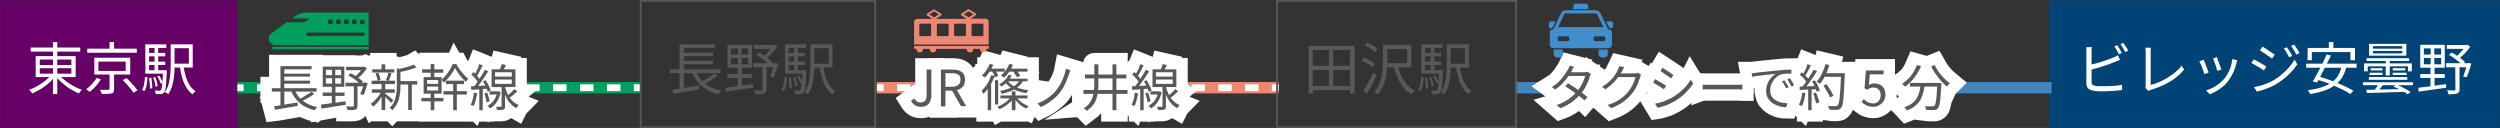 <?xml version="1.0" encoding="utf-8"?>
<!-- Generator: Adobe Illustrator 28.0.0, SVG Export Plug-In . SVG Version: 6.00 Build 0)  -->
<svg version="1.1" id="レイヤー_1" xmlns="http://www.w3.org/2000/svg" xmlns:xlink="http://www.w3.org/1999/xlink" x="0px"
	 y="0px" viewBox="0 0 1100 56.3" style="enable-background:new 0 0 1100 56.3;" xml:space="preserve">
<rect x="0" y="0" width="1100" height="56.3" fill="#333333" stroke="none"/>
<style type="text/css">
	.st0{fill:none;stroke:#009F5D;stroke-width:5;stroke-miterlimit:10;}
	.st1{fill:none;stroke:#FFFFFF;stroke-width:3;stroke-miterlimit:10;}
	.st2{fill:none;stroke:#FFFFFF;stroke-width:3;stroke-miterlimit:10;stroke-dasharray:5.921,5.921;}
	.st3{fill:none;stroke:#FFFFFF;stroke-width:10;}
	.st4{fill:#595757;}
	.st5{fill:none;stroke:#EF8770;stroke-width:5;stroke-miterlimit:10;}
	.st6{fill:none;stroke:#FFFFFF;stroke-width:3;stroke-miterlimit:10;stroke-dasharray:5.89,5.89;}
	.st7{fill:#004477;stroke:#004477;stroke-width:0.44;stroke-miterlimit:10;}
	.st8{fill:none;stroke:#4086BF;stroke-width:5;stroke-miterlimit:10;}
	.st9{fill:#FFFFFF;}
	.st10{fill:#009F5D;}
	.st11{fill:#EF8770;}
	.st12{fill:#418ECD;}
	.st13{fill:#660066;stroke:#660066;stroke-width:0.44;stroke-miterlimit:10;}
	.st14{fill:none;stroke:#595757;stroke-width:0.833;stroke-miterlimit:10;}
</style>
<g>
	<line class="st0" x1="104.2" y1="38.6" x2="281.9" y2="38.6"/>
	<g>
		<line class="st1" x1="104.2" y1="38.6" x2="107.2" y2="38.6"/>
		<line class="st2" x1="113.1" y1="38.6" x2="275.9" y2="38.6"/>
		<line class="st1" x1="278.9" y1="38.6" x2="281.9" y2="38.6"/>
	</g>
</g>
<g>
	<g>
		<path class="st3" d="M119.6,38.8h19.7v1.5h-19.7C119.6,40.3,119.6,38.8,119.6,38.8z M120.6,46.8c0.8-0.1,1.8-0.3,2.9-0.5
			s2.3-0.4,3.6-0.6c1.3-0.2,2.5-0.4,3.8-0.6l0.1,1.5c-1.2,0.2-2.4,0.4-3.6,0.6c-1.2,0.2-2.3,0.4-3.4,0.6c-1.1,0.2-2.1,0.4-3,0.5
			L120.6,46.8z M123.4,29.1h13.7v1.4h-12v8.9h-1.7C123.4,39.4,123.4,29.1,123.4,29.1z M123.4,39.3h1.7v7.6l-1.7,0.2V39.3z
			 M124.3,32.4h12.1v1.3h-12.1C124.3,33.7,124.3,32.4,124.3,32.4z M124.3,35.5h12.1v1.3h-12.1C124.3,36.8,124.3,35.5,124.3,35.5z
			 M129.5,39.2c0.8,2.1,2,3.8,3.7,5.1c1.7,1.4,3.8,2.3,6.4,2.8c-0.1,0.1-0.2,0.3-0.4,0.4s-0.3,0.3-0.4,0.5s-0.2,0.4-0.3,0.5
			c-1.8-0.4-3.3-1-4.7-1.8s-2.5-1.8-3.5-3s-1.8-2.6-2.4-4.1L129.5,39.2z M137,40.4l1.3,0.9c-0.5,0.4-1.1,0.8-1.8,1.2s-1.3,0.8-2,1.1
			c-0.7,0.4-1.3,0.7-1.8,1l-1.1-0.9c0.6-0.3,1.2-0.6,1.8-1c0.7-0.4,1.3-0.8,1.9-1.2C136,41.2,136.5,40.8,137,40.4z"/>
		<path class="st3" d="M141.3,46c0.9-0.1,1.9-0.2,3.1-0.4s2.4-0.3,3.7-0.5s2.7-0.4,4-0.5v1.5c-1.3,0.2-2.5,0.4-3.8,0.6
			c-1.3,0.2-2.5,0.4-3.7,0.6s-2.2,0.3-3.2,0.5L141.3,46z M142,40.7h9.6v1.5H142V40.7z M142,29.3h9.5v8.9H142V29.3z M143.4,30.7v2.4
			h6.7v-2.4H143.4z M143.4,34.4v2.4h6.7v-2.4H143.4z M146.1,29.8h1.4v7.7h0.1v8.2H146v-8.2h0.1V29.8z M152,36.4h8.6V38H152V36.4z
			 M152.3,29.4h8v1.5h-8V29.4z M155.6,37.2h1.7v9.3c0,0.5-0.1,0.8-0.2,1.1c-0.1,0.3-0.4,0.5-0.7,0.6s-0.8,0.2-1.4,0.2s-1.3,0-2.1,0
			c0-0.2-0.1-0.5-0.2-0.8c-0.1-0.3-0.2-0.6-0.3-0.8c0.7,0,1.2,0,1.8,0.1c0.5,0,0.9,0,1,0s0.3-0.1,0.4-0.1s0.1-0.2,0.1-0.3v-9.3
			H155.6z M153.2,33.2l1.1-1c0.6,0.3,1.3,0.7,2,1.1c0.7,0.4,1.3,0.9,1.9,1.3c0.6,0.5,1.1,0.9,1.5,1.3l-1.1,1.2
			c-0.4-0.4-0.8-0.9-1.4-1.3c-0.6-0.5-1.2-0.9-1.9-1.4C154.5,33.9,153.8,33.5,153.2,33.2z M159.6,29.4h0.4l0.3-0.1l1.1,0.7
			c-0.4,0.6-0.8,1.2-1.3,1.8c-0.5,0.6-1,1.2-1.6,1.7s-1.1,1-1.7,1.4c-0.1-0.2-0.2-0.3-0.4-0.5s-0.4-0.3-0.5-0.4
			c0.5-0.4,0.9-0.8,1.4-1.3s0.9-1,1.3-1.5c0.4-0.5,0.7-1,1-1.4V29.4z M160.2,36.4h0.2l0.3-0.1l1.1,0.3c-0.3,0.9-0.6,1.8-0.9,2.8
			s-0.6,1.8-1,2.4l-1.4-0.4c0.2-0.4,0.4-0.9,0.6-1.4c0.2-0.5,0.4-1.1,0.6-1.7c0.2-0.6,0.3-1.2,0.5-1.7L160.2,36.4L160.2,36.4z"/>
		<path class="st3" d="M167.9,40l1.2,0.5c-0.4,0.8-0.8,1.6-1.4,2.4c-0.5,0.8-1.1,1.6-1.7,2.3s-1.2,1.3-1.8,1.7
			c-0.1-0.2-0.3-0.4-0.5-0.6c-0.2-0.2-0.4-0.4-0.6-0.6c0.6-0.4,1.2-0.9,1.8-1.5s1.2-1.3,1.7-2C167.2,41.4,167.6,40.7,167.9,40z
			 M163.5,35.5h10.3V37h-10.3V35.5z M163.6,39.3h10.1v1.5h-10.1V39.3z M163.8,30.5h9.7v1.4h-9.7V30.5z M165.2,32.3l1.3-0.3
			c0.2,0.5,0.4,1,0.6,1.6c0.2,0.6,0.3,1.1,0.4,1.5l-1.4,0.4c0-0.4-0.1-1-0.3-1.6C165.6,33.4,165.4,32.8,165.2,32.3z M167.9,28.3h1.6
			v2.9h-1.6V28.3z M167.9,36.7h1.6v11.7h-1.6V36.7z M169.4,41.1c0.2,0.1,0.4,0.3,0.8,0.6c0.3,0.3,0.7,0.6,1.1,0.9s0.8,0.6,1.1,0.9
			c0.3,0.3,0.6,0.5,0.7,0.6l-1,1.2c-0.2-0.2-0.4-0.5-0.7-0.8s-0.6-0.6-1-1c-0.4-0.3-0.7-0.7-1-1s-0.6-0.5-0.8-0.7L169.4,41.1z
			 M170.8,32l1.5,0.3c-0.2,0.6-0.4,1.1-0.6,1.7c-0.2,0.6-0.4,1.1-0.6,1.5l-1.3-0.3c0.1-0.3,0.3-0.6,0.4-1c0.1-0.4,0.3-0.7,0.4-1.1
			C170.7,32.7,170.7,32.3,170.8,32z M174.6,30l2,0.6c0,0.2-0.2,0.3-0.4,0.3v6.8c0,0.8,0,1.7-0.1,2.6c-0.1,0.9-0.2,1.9-0.5,2.9
			c-0.2,1-0.6,1.9-1.1,2.8c-0.5,0.9-1.1,1.7-1.9,2.5c-0.1-0.1-0.2-0.2-0.3-0.4c-0.1-0.1-0.3-0.3-0.4-0.4s-0.3-0.2-0.4-0.3
			c0.7-0.7,1.3-1.4,1.7-2.2s0.7-1.6,0.9-2.5s0.3-1.7,0.4-2.5c0.1-0.8,0.1-1.7,0.1-2.4V30z M182,28.4l1.3,1.2
			c-0.7,0.3-1.5,0.6-2.4,0.9s-1.8,0.5-2.7,0.7s-1.8,0.4-2.7,0.6c0-0.2-0.1-0.4-0.2-0.7c-0.1-0.3-0.2-0.5-0.3-0.6
			c0.8-0.2,1.7-0.4,2.5-0.6c0.9-0.2,1.7-0.5,2.5-0.7C180.8,29,181.5,28.7,182,28.4z M175.4,35.7h8.2v1.5h-8.2V35.7z M179.6,36.3h1.6
			v12.1h-1.6V36.3z"/>
		<path class="st3" d="M185.4,43.1h9.7v1.5h-9.7V43.1z M185.7,30.5h9.3V32h-9.3V30.5z M186.4,33.9h7.9v7.3h-7.9V33.9z M187.9,35.2
			v1.7h4.9v-1.7H187.9z M187.9,38.1v1.7h4.9v-1.7C192.8,38.1,187.9,38.1,187.9,38.1z M189.5,28.2h1.6v6.3h-1.6V28.2z M189.5,40.3
			h1.6v8.2h-1.6V40.3z M200.2,29.9c-0.3,0.7-0.8,1.5-1.3,2.2c-0.5,0.8-1.1,1.6-1.7,2.3c-0.6,0.7-1.3,1.4-2,2
			c-0.1-0.2-0.2-0.5-0.4-0.7c-0.2-0.3-0.3-0.5-0.5-0.7c0.7-0.5,1.4-1.2,2-2s1.2-1.6,1.7-2.4s0.9-1.7,1.2-2.4h1.6
			c0.4,0.8,0.9,1.6,1.5,2.4s1.2,1.6,1.8,2.2c0.6,0.7,1.3,1.3,1.9,1.8c-0.1,0.2-0.3,0.4-0.5,0.7s-0.3,0.5-0.4,0.8
			c-0.6-0.5-1.2-1.2-1.9-1.9c-0.6-0.7-1.2-1.4-1.7-2.2C201,31.4,200.6,30.6,200.2,29.9z M195.1,40.1h10.3v1.5h-10.3V40.1z
			 M196.2,35.5h8V37h-8V35.5z M199.4,36.1h1.6v12.4h-1.6V36.1z"/>
		<path class="st3" d="M208.5,40.8l1.4,0.2c-0.1,1-0.3,2.1-0.6,3.1s-0.6,1.9-0.9,2.6c-0.1-0.1-0.2-0.1-0.4-0.2
			c-0.2-0.1-0.3-0.2-0.5-0.2c-0.2-0.1-0.3-0.1-0.4-0.2c0.4-0.7,0.7-1.5,0.9-2.4C208.3,42.7,208.4,41.8,208.5,40.8z M207.2,38
			c1,0,2.1-0.1,3.4-0.2c1.3-0.1,2.7-0.1,4-0.2V39c-1.3,0.1-2.6,0.2-3.8,0.3c-1.3,0.1-2.4,0.2-3.4,0.2L207.2,38z M207.4,32.8l0.9-1.1
			c0.4,0.4,0.8,0.7,1.2,1.2c0.4,0.4,0.8,0.8,1.1,1.3c0.3,0.4,0.6,0.8,0.8,1.1l-0.9,1.2c-0.2-0.4-0.5-0.8-0.8-1.2
			c-0.3-0.4-0.7-0.9-1.1-1.3C208.2,33.6,207.8,33.2,207.4,32.8z M213.4,30.7l1.4,0.7c-0.5,0.8-1.1,1.7-1.7,2.6
			c-0.6,0.9-1.2,1.8-1.9,2.7c-0.6,0.9-1.2,1.6-1.8,2.2l-1-0.6c0.4-0.5,0.8-1,1.3-1.7c0.5-0.6,0.9-1.3,1.3-2s0.9-1.4,1.3-2
			C212.7,31.9,213.1,31.3,213.4,30.7z M210.9,28.2l1.5,0.6c-0.3,0.5-0.6,1.1-0.9,1.7c-0.3,0.6-0.6,1.2-0.9,1.7
			c-0.3,0.6-0.6,1-0.9,1.4l-1.1-0.5c0.3-0.4,0.6-0.9,0.9-1.5c0.3-0.6,0.6-1.2,0.9-1.8C210.5,29.2,210.7,28.7,210.9,28.2z
			 M210.9,38.6h1.5v9.9h-1.5V38.6z M212.5,35.8l1.2-0.5c0.3,0.5,0.6,1,0.9,1.5c0.3,0.6,0.5,1.1,0.8,1.6c0.2,0.5,0.4,1,0.5,1.4
			l-1.3,0.6c-0.1-0.4-0.2-0.9-0.5-1.4c-0.2-0.5-0.5-1.1-0.7-1.7C213.1,36.8,212.8,36.3,212.5,35.8z M213.1,41.1l1.2-0.4
			c0.3,0.6,0.5,1.3,0.7,2s0.4,1.4,0.4,1.9l-1.3,0.4c0-0.5-0.2-1.2-0.4-1.9C213.6,42.4,213.4,41.7,213.1,41.1z M218.8,40.2h0.3h0.3
			l0.9,0.4c-0.4,1.8-1,3.2-1.8,4.4s-1.8,2.1-2.9,2.7c-0.1-0.1-0.2-0.2-0.3-0.4c-0.1-0.1-0.3-0.3-0.4-0.4c-0.1-0.1-0.3-0.2-0.4-0.3
			c1-0.6,1.9-1.3,2.7-2.3c0.7-1,1.3-2.2,1.6-3.7L218.8,40.2L218.8,40.2z M215.4,40.2h3.7v1.4h-3.7V40.2z M216.3,30.5h10.5v7.8h-10.5
			V30.5z M217.8,31.8v1.9h7.4v-1.9H217.8z M217.8,35v1.9h7.4V35H217.8z M220.7,37.6h1.5v9.1c0,0.4,0,0.8-0.1,1s-0.3,0.4-0.6,0.5
			s-0.6,0.2-1.1,0.2s-1,0-1.7,0c0-0.2-0.1-0.4-0.2-0.7c-0.1-0.3-0.2-0.5-0.3-0.7c0.5,0,0.9,0,1.3,0c0.4,0,0.7,0,0.8,0s0.2,0,0.3-0.1
			c0,0,0.1-0.1,0.1-0.2V37.6z M220.8,28.2l1.8,0.4c-0.2,0.5-0.5,1.1-0.8,1.6s-0.6,1-0.8,1.4l-1.4-0.4c0.2-0.4,0.4-0.9,0.7-1.5
			C220.5,29.1,220.7,28.6,220.8,28.2z M222.1,37.7c0.1,0.8,0.4,1.6,0.7,2.4c0.3,0.8,0.7,1.6,1.1,2.4c0.5,0.8,1.1,1.5,1.8,2.1
			c0.7,0.7,1.5,1.2,2.5,1.6c-0.1,0.1-0.2,0.2-0.3,0.4s-0.2,0.3-0.4,0.5s-0.2,0.3-0.3,0.5c-0.9-0.5-1.8-1.1-2.4-1.8
			c-0.7-0.7-1.3-1.5-1.7-2.3s-0.8-1.6-1.1-2.4s-0.5-1.6-0.7-2.3L222.1,37.7z M226.3,39.2l1.3,1c-0.6,0.5-1.2,1.1-1.9,1.7
			s-1.3,1-1.9,1.4l-1-0.8c0.4-0.3,0.8-0.6,1.2-1s0.9-0.8,1.3-1.2C225.6,39.9,226,39.6,226.3,39.2z"/>
	</g>
	<g>
		<path class="st4" d="M119.6,38.8h19.7v1.5h-19.7C119.6,40.3,119.6,38.8,119.6,38.8z M120.6,46.8c0.8-0.1,1.8-0.3,2.9-0.5
			s2.3-0.4,3.6-0.6c1.3-0.2,2.5-0.4,3.8-0.6l0.1,1.5c-1.2,0.2-2.4,0.4-3.6,0.6c-1.2,0.2-2.3,0.4-3.4,0.6c-1.1,0.2-2.1,0.4-3,0.5
			L120.6,46.8z M123.4,29.1h13.7v1.4h-12v8.9h-1.7C123.4,39.4,123.4,29.1,123.4,29.1z M123.4,39.3h1.7v7.6l-1.7,0.2V39.3z
			 M124.3,32.4h12.1v1.3h-12.1C124.3,33.7,124.3,32.4,124.3,32.4z M124.3,35.5h12.1v1.3h-12.1C124.3,36.8,124.3,35.5,124.3,35.5z
			 M129.5,39.2c0.8,2.1,2,3.8,3.7,5.1c1.7,1.4,3.8,2.3,6.4,2.8c-0.1,0.1-0.2,0.3-0.4,0.4s-0.3,0.3-0.4,0.5s-0.2,0.4-0.3,0.5
			c-1.8-0.4-3.3-1-4.7-1.8s-2.5-1.8-3.5-3s-1.8-2.6-2.4-4.1L129.5,39.2z M137,40.4l1.3,0.9c-0.5,0.4-1.1,0.8-1.8,1.2s-1.3,0.8-2,1.1
			c-0.7,0.4-1.3,0.7-1.8,1l-1.1-0.9c0.6-0.3,1.2-0.6,1.8-1c0.7-0.4,1.3-0.8,1.9-1.2C136,41.2,136.5,40.8,137,40.4z"/>
		<path class="st4" d="M141.3,46c0.9-0.1,1.9-0.2,3.1-0.4s2.4-0.3,3.7-0.5s2.7-0.4,4-0.5v1.5c-1.3,0.2-2.5,0.4-3.8,0.6
			c-1.3,0.2-2.5,0.4-3.7,0.6s-2.2,0.3-3.2,0.5L141.3,46z M142,40.7h9.6v1.5H142V40.7z M142,29.3h9.5v8.9H142V29.3z M143.4,30.7v2.4
			h6.7v-2.4H143.4z M143.4,34.4v2.4h6.7v-2.4H143.4z M146.1,29.8h1.4v7.7h0.1v8.2H146v-8.2h0.1V29.8z M152,36.4h8.6V38H152V36.4z
			 M152.3,29.4h8v1.5h-8V29.4z M155.6,37.2h1.7v9.3c0,0.5-0.1,0.8-0.2,1.1c-0.1,0.3-0.4,0.5-0.7,0.6s-0.8,0.2-1.4,0.2s-1.3,0-2.1,0
			c0-0.2-0.1-0.5-0.2-0.8c-0.1-0.3-0.2-0.6-0.3-0.8c0.7,0,1.2,0,1.8,0.1c0.5,0,0.9,0,1,0s0.3-0.1,0.4-0.1s0.1-0.2,0.1-0.3v-9.3
			H155.6z M153.2,33.2l1.1-1c0.6,0.3,1.3,0.7,2,1.1c0.7,0.4,1.3,0.9,1.9,1.3c0.6,0.5,1.1,0.9,1.5,1.3l-1.1,1.2
			c-0.4-0.4-0.8-0.9-1.4-1.3c-0.6-0.5-1.2-0.9-1.9-1.4C154.5,33.9,153.8,33.5,153.2,33.2z M159.6,29.4h0.4l0.3-0.1l1.1,0.7
			c-0.4,0.6-0.8,1.2-1.3,1.8c-0.5,0.6-1,1.2-1.6,1.7s-1.1,1-1.7,1.4c-0.1-0.2-0.2-0.3-0.4-0.5s-0.4-0.3-0.5-0.4
			c0.5-0.4,0.9-0.8,1.4-1.3s0.9-1,1.3-1.5c0.4-0.5,0.7-1,1-1.4V29.4z M160.2,36.4h0.2l0.3-0.1l1.1,0.3c-0.3,0.9-0.6,1.8-0.9,2.8
			s-0.6,1.8-1,2.4l-1.4-0.4c0.2-0.4,0.4-0.9,0.6-1.4c0.2-0.5,0.4-1.1,0.6-1.7c0.2-0.6,0.3-1.2,0.5-1.7L160.2,36.4L160.2,36.4z"/>
		<path class="st4" d="M167.9,40l1.2,0.5c-0.4,0.8-0.8,1.6-1.4,2.4c-0.5,0.8-1.1,1.6-1.7,2.3s-1.2,1.3-1.8,1.7
			c-0.1-0.2-0.3-0.4-0.5-0.6c-0.2-0.2-0.4-0.4-0.6-0.6c0.6-0.4,1.2-0.9,1.8-1.5s1.2-1.3,1.7-2C167.2,41.4,167.6,40.7,167.9,40z
			 M163.5,35.5h10.3V37h-10.3V35.5z M163.6,39.3h10.1v1.5h-10.1V39.3z M163.8,30.5h9.7v1.4h-9.7V30.5z M165.2,32.3l1.3-0.3
			c0.2,0.5,0.4,1,0.6,1.6c0.2,0.6,0.3,1.1,0.4,1.5l-1.4,0.4c0-0.4-0.1-1-0.3-1.6C165.6,33.4,165.4,32.8,165.2,32.3z M167.9,28.3h1.6
			v2.9h-1.6V28.3z M167.9,36.7h1.6v11.7h-1.6V36.7z M169.4,41.1c0.2,0.1,0.4,0.3,0.8,0.6c0.3,0.3,0.7,0.6,1.1,0.9s0.8,0.6,1.1,0.9
			c0.3,0.3,0.6,0.5,0.7,0.6l-1,1.2c-0.2-0.2-0.4-0.5-0.7-0.8s-0.6-0.6-1-1c-0.4-0.3-0.7-0.7-1-1s-0.6-0.5-0.8-0.7L169.4,41.1z
			 M170.8,32l1.5,0.3c-0.2,0.6-0.4,1.1-0.6,1.7c-0.2,0.6-0.4,1.1-0.6,1.5l-1.3-0.3c0.1-0.3,0.3-0.6,0.4-1c0.1-0.4,0.3-0.7,0.4-1.1
			C170.7,32.7,170.7,32.3,170.8,32z M174.6,30l2,0.6c0,0.2-0.2,0.3-0.4,0.3v6.8c0,0.8,0,1.7-0.1,2.6c-0.1,0.9-0.2,1.9-0.5,2.9
			c-0.2,1-0.6,1.9-1.1,2.8c-0.5,0.9-1.1,1.7-1.9,2.5c-0.1-0.1-0.2-0.2-0.3-0.4c-0.1-0.1-0.3-0.3-0.4-0.4s-0.3-0.2-0.4-0.3
			c0.7-0.7,1.3-1.4,1.7-2.2s0.7-1.6,0.9-2.5s0.3-1.7,0.4-2.5c0.1-0.8,0.1-1.7,0.1-2.4V30z M182,28.4l1.3,1.2
			c-0.7,0.3-1.5,0.6-2.4,0.9s-1.8,0.5-2.7,0.7s-1.8,0.4-2.7,0.6c0-0.2-0.1-0.4-0.2-0.7c-0.1-0.3-0.2-0.5-0.3-0.6
			c0.8-0.2,1.7-0.4,2.5-0.6c0.9-0.2,1.7-0.5,2.5-0.7C180.8,29,181.5,28.7,182,28.4z M175.4,35.7h8.2v1.5h-8.2V35.7z M179.6,36.3h1.6
			v12.1h-1.6V36.3z"/>
		<path class="st4" d="M185.4,43.1h9.7v1.5h-9.7V43.1z M185.7,30.5h9.3V32h-9.3V30.5z M186.4,33.9h7.9v7.3h-7.9V33.9z M187.9,35.2
			v1.7h4.9v-1.7H187.9z M187.9,38.1v1.7h4.9v-1.7C192.8,38.1,187.9,38.1,187.9,38.1z M189.5,28.2h1.6v6.3h-1.6V28.2z M189.5,40.3
			h1.6v8.2h-1.6V40.3z M200.2,29.9c-0.3,0.7-0.8,1.5-1.3,2.2c-0.5,0.8-1.1,1.6-1.7,2.3c-0.6,0.7-1.3,1.4-2,2
			c-0.1-0.2-0.2-0.5-0.4-0.7c-0.2-0.3-0.3-0.5-0.5-0.7c0.7-0.5,1.4-1.2,2-2s1.2-1.6,1.7-2.4s0.9-1.7,1.2-2.4h1.6
			c0.4,0.8,0.9,1.6,1.5,2.4s1.2,1.6,1.8,2.2c0.6,0.7,1.3,1.3,1.9,1.8c-0.1,0.2-0.3,0.4-0.5,0.7s-0.3,0.5-0.4,0.8
			c-0.6-0.5-1.2-1.2-1.9-1.9c-0.6-0.7-1.2-1.4-1.7-2.2C201,31.4,200.6,30.6,200.2,29.9z M195.1,40.1h10.3v1.5h-10.3V40.1z
			 M196.2,35.5h8V37h-8V35.5z M199.4,36.1h1.6v12.4h-1.6V36.1z"/>
		<path class="st4" d="M208.5,40.8l1.4,0.2c-0.1,1-0.3,2.1-0.6,3.1s-0.6,1.9-0.9,2.6c-0.1-0.1-0.2-0.1-0.4-0.2
			c-0.2-0.1-0.3-0.2-0.5-0.2c-0.2-0.1-0.3-0.1-0.4-0.2c0.4-0.7,0.7-1.5,0.9-2.4C208.3,42.7,208.4,41.8,208.5,40.8z M207.2,38
			c1,0,2.1-0.1,3.4-0.2c1.3-0.1,2.7-0.1,4-0.2V39c-1.3,0.1-2.6,0.2-3.8,0.3c-1.3,0.1-2.4,0.2-3.4,0.2L207.2,38z M207.4,32.8l0.9-1.1
			c0.4,0.4,0.8,0.7,1.2,1.2c0.4,0.4,0.8,0.8,1.1,1.3c0.3,0.4,0.6,0.8,0.8,1.1l-0.9,1.2c-0.2-0.4-0.5-0.8-0.8-1.2
			c-0.3-0.4-0.7-0.9-1.1-1.3C208.2,33.6,207.8,33.2,207.4,32.8z M213.4,30.7l1.4,0.7c-0.5,0.8-1.1,1.7-1.7,2.6
			c-0.6,0.9-1.2,1.8-1.9,2.7c-0.6,0.9-1.2,1.6-1.8,2.2l-1-0.6c0.4-0.5,0.8-1,1.3-1.7c0.5-0.6,0.9-1.3,1.3-2s0.9-1.4,1.3-2
			C212.7,31.9,213.1,31.3,213.4,30.7z M210.9,28.2l1.5,0.6c-0.3,0.5-0.6,1.1-0.9,1.7c-0.3,0.6-0.6,1.2-0.9,1.7
			c-0.3,0.6-0.6,1-0.9,1.4l-1.1-0.5c0.3-0.4,0.6-0.9,0.9-1.5c0.3-0.6,0.6-1.2,0.9-1.8C210.5,29.2,210.7,28.7,210.9,28.2z
			 M210.9,38.6h1.5v9.9h-1.5V38.6z M212.5,35.8l1.2-0.5c0.3,0.5,0.6,1,0.9,1.5c0.3,0.6,0.5,1.1,0.8,1.6c0.2,0.5,0.4,1,0.5,1.4
			l-1.3,0.6c-0.1-0.4-0.2-0.9-0.5-1.4c-0.2-0.5-0.5-1.1-0.7-1.7C213.1,36.8,212.8,36.3,212.5,35.8z M213.1,41.1l1.2-0.4
			c0.3,0.6,0.5,1.3,0.7,2s0.4,1.4,0.4,1.9l-1.3,0.4c0-0.5-0.2-1.2-0.4-1.9C213.6,42.4,213.4,41.7,213.1,41.1z M218.8,40.2h0.3h0.3
			l0.9,0.4c-0.4,1.8-1,3.2-1.8,4.4s-1.8,2.1-2.9,2.7c-0.1-0.1-0.2-0.2-0.3-0.4c-0.1-0.1-0.3-0.3-0.4-0.4c-0.1-0.1-0.3-0.2-0.4-0.3
			c1-0.6,1.9-1.3,2.7-2.3c0.7-1,1.3-2.2,1.6-3.7L218.8,40.2L218.8,40.2z M215.4,40.2h3.7v1.4h-3.7V40.2z M216.3,30.5h10.5v7.8h-10.5
			V30.5z M217.8,31.8v1.9h7.4v-1.9H217.8z M217.8,35v1.9h7.4V35H217.8z M220.7,37.6h1.5v9.1c0,0.4,0,0.8-0.1,1s-0.3,0.4-0.6,0.5
			s-0.6,0.2-1.1,0.2s-1,0-1.7,0c0-0.2-0.1-0.4-0.2-0.7c-0.1-0.3-0.2-0.5-0.3-0.7c0.5,0,0.9,0,1.3,0c0.4,0,0.7,0,0.8,0s0.2,0,0.3-0.1
			c0,0,0.1-0.1,0.1-0.2V37.6z M220.8,28.2l1.8,0.4c-0.2,0.5-0.5,1.1-0.8,1.6s-0.6,1-0.8,1.4l-1.4-0.4c0.2-0.4,0.4-0.9,0.7-1.5
			C220.5,29.1,220.7,28.6,220.8,28.2z M222.1,37.7c0.1,0.8,0.4,1.6,0.7,2.4c0.3,0.8,0.7,1.6,1.1,2.4c0.5,0.8,1.1,1.5,1.8,2.1
			c0.7,0.7,1.5,1.2,2.5,1.6c-0.1,0.1-0.2,0.2-0.3,0.4s-0.2,0.3-0.4,0.5s-0.2,0.3-0.3,0.5c-0.9-0.5-1.8-1.1-2.4-1.8
			c-0.7-0.7-1.3-1.5-1.7-2.3s-0.8-1.6-1.1-2.4s-0.5-1.6-0.7-2.3L222.1,37.7z M226.3,39.2l1.3,1c-0.6,0.5-1.2,1.1-1.9,1.7
			s-1.3,1-1.9,1.4l-1-0.8c0.4-0.3,0.8-0.6,1.2-1s0.9-0.8,1.3-1.2C225.6,39.9,226,39.6,226.3,39.2z"/>
	</g>
</g>
<g>
	<line class="st5" x1="385.8" y1="38.6" x2="562.6" y2="38.6"/>
	<g>
		<line class="st1" x1="385.8" y1="38.6" x2="388.8" y2="38.6"/>
		<line class="st6" x1="394.7" y1="38.6" x2="556.7" y2="38.6"/>
		<line class="st1" x1="559.6" y1="38.6" x2="562.6" y2="38.6"/>
	</g>
</g>
<g>
	<g>
		<path class="st3" d="M405.2,47c-1,0-1.9-0.2-2.6-0.7c-0.7-0.4-1.3-1.1-1.8-1.9l1.5-1.1c0.4,0.7,0.8,1.1,1.2,1.4
			c0.5,0.3,1,0.4,1.6,0.4c0.9,0,1.5-0.3,2-0.8c0.4-0.5,0.6-1.4,0.6-2.6V30.6h2.1V42c0,0.9-0.2,1.8-0.5,2.5c-0.3,0.8-0.8,1.4-1.4,1.8
			C407.1,46.8,406.2,47,405.2,47z"/>
		<path class="st3" d="M414,46.7V30.6h5c1.1,0,2.1,0.1,2.9,0.4s1.5,0.8,2,1.4c0.5,0.7,0.7,1.6,0.7,2.7c0,1.1-0.2,2-0.7,2.7
			s-1.2,1.2-2,1.6c-0.8,0.3-1.8,0.5-2.9,0.5h-3v6.9h-2V46.7z M416,38.2h2.7c1.3,0,2.2-0.3,2.9-0.8c0.7-0.5,1-1.3,1-2.4
			c0-1.1-0.3-1.8-1-2.2s-1.6-0.6-2.9-0.6H416V38.2z M422.8,46.7l-4.2-7.4l1.6-1.1l4.9,8.5C425.1,46.7,422.8,46.7,422.8,46.7z"/>
		<path class="st3" d="M436.2,33l1.5,0.5c-0.4,0.9-0.8,1.8-1.3,2.8c-0.5,0.9-1.1,1.9-1.7,2.7c-0.6,0.9-1.3,1.6-2,2.3
			c-0.1-0.1-0.1-0.3-0.2-0.4c-0.1-0.2-0.2-0.3-0.3-0.5s-0.2-0.3-0.3-0.4c0.6-0.6,1.2-1.3,1.8-2.1c0.6-0.8,1.1-1.6,1.5-2.4
			C435.5,34.6,435.9,33.8,436.2,33z M435.5,28.1l1.5,0.4c-0.4,1.1-1,2.1-1.6,3.1c-0.7,1-1.3,1.8-2,2.5c-0.1-0.1-0.2-0.2-0.4-0.3
			c-0.2-0.1-0.3-0.2-0.5-0.3c-0.2-0.1-0.3-0.2-0.5-0.3c0.7-0.6,1.4-1.4,2-2.3S435.1,29.1,435.5,28.1z M434.6,37.2l1.5-1.5l0,0v12.8
			h-1.5V37.2z M435,30.2h7.1v1.3H435V30.2z M436.3,31.1l1.4-0.5c0.3,0.4,0.6,0.9,0.9,1.4c0.3,0.5,0.5,1,0.6,1.4l-1.4,0.6
			c-0.1-0.4-0.3-0.9-0.6-1.4C436.9,32.1,436.6,31.6,436.3,31.1z M437.8,35.3h1.4V46h-1.4V35.3z M444.8,42.6l1.2,0.5
			c-0.4,0.7-1,1.4-1.7,2s-1.4,1.2-2.2,1.7c-0.8,0.5-1.6,0.9-2.3,1.3c-0.1-0.2-0.3-0.4-0.5-0.6c-0.2-0.2-0.4-0.4-0.5-0.5
			c0.8-0.3,1.5-0.6,2.3-1.1s1.5-1,2.1-1.5C443.9,43.8,444.4,43.2,444.8,42.6z M443.7,33l1.5,0.2c-0.5,0.9-1.1,1.7-1.8,2.6
			c-0.7,0.8-1.7,1.6-2.7,2.3c-0.1-0.1-0.3-0.3-0.5-0.5s-0.4-0.3-0.6-0.4c1-0.6,1.9-1.3,2.6-2S443.4,33.7,443.7,33z M448.7,35.1
			l1.5,0.3c-0.5,1.1-1.3,2-2.2,2.8c-1,0.8-2.1,1.4-3.3,1.9c-1.2,0.5-2.6,0.9-3.9,1.2c-0.1-0.1-0.1-0.2-0.2-0.4
			c-0.1-0.1-0.2-0.3-0.3-0.5c-0.1-0.2-0.2-0.3-0.3-0.4c1.3-0.2,2.6-0.6,3.8-1s2.2-1,3.1-1.6C447.6,36.8,448.3,36,448.7,35.1z
			 M440.2,42h11.9v1.3h-11.9V42z M444.1,28.1l1.6,0.4c-0.4,1.1-1,2.2-1.7,3.2c-0.7,1-1.5,1.8-2.2,2.5c-0.1-0.1-0.2-0.2-0.4-0.3
			c-0.2-0.1-0.3-0.2-0.5-0.4c-0.2-0.1-0.3-0.2-0.5-0.3c0.8-0.6,1.5-1.4,2.2-2.3C443.2,30.1,443.7,29.1,444.1,28.1z M443.3,35.4
			c0.5,0.8,1.2,1.5,2.1,2.1c0.9,0.6,2,1.1,3.2,1.4c1.2,0.4,2.5,0.6,3.9,0.8c-0.2,0.2-0.3,0.4-0.5,0.6s-0.3,0.5-0.4,0.7
			c-1.4-0.2-2.8-0.6-4-1s-2.3-1-3.2-1.7c-0.9-0.7-1.7-1.5-2.3-2.5L443.3,35.4z M443.1,34.6h9v1.2h-9V34.6z M443.5,30.2h8.6v1.3h-8.6
			V30.2z M445.2,40.2h1.6v8.3h-1.6V40.2z M445.5,31.1l1.3-0.6c0.4,0.4,0.8,0.9,1.2,1.4c0.4,0.5,0.7,1,0.9,1.4l-1.4,0.7
			c-0.2-0.4-0.5-0.9-0.9-1.4C446.3,32.1,445.9,31.6,445.5,31.1z M447.2,42.7c0.4,0.6,0.8,1.1,1.4,1.6s1.2,1,1.9,1.4
			c0.7,0.4,1.4,0.8,2.1,1c-0.2,0.1-0.3,0.3-0.5,0.5s-0.4,0.4-0.5,0.6c-0.7-0.3-1.4-0.7-2.1-1.2s-1.4-1.1-1.9-1.7
			c-0.6-0.6-1.1-1.3-1.5-1.9L447.2,42.7z"/>
		<path class="st3" d="M471,30.9c-0.1,0.3-0.3,0.6-0.4,1c-0.1,0.4-0.2,0.7-0.3,0.9c-0.3,0.8-0.6,1.7-1,2.6c-0.4,0.9-0.8,1.9-1.3,2.8
			c-0.5,0.9-1.1,1.8-1.7,2.6c-0.7,0.8-1.4,1.7-2.3,2.4c-0.9,0.8-1.9,1.5-2.9,2.2s-2.1,1.2-3.1,1.7l-1.5-1.6c1.1-0.4,2.2-0.9,3.2-1.5
			s2-1.3,2.8-2c0.9-0.8,1.7-1.5,2.3-2.4c0.7-0.9,1.3-1.8,1.9-2.8c0.5-1,1-2.1,1.4-3.2c0.4-1.1,0.7-2.2,0.9-3.3L471,30.9z"/>
		<path class="st3" d="M476.7,39.6h19.4v1.7h-19.4V39.6z M481.6,28.3h1.7v8.6c0,1.1-0.1,2.2-0.2,3.3s-0.3,2.1-0.7,3.2
			c-0.3,1-0.8,2-1.5,2.9s-1.6,1.7-2.7,2.5c-0.1-0.1-0.2-0.3-0.4-0.4c-0.2-0.2-0.3-0.3-0.5-0.4c-0.2-0.1-0.3-0.3-0.5-0.3
			c1.1-0.7,1.9-1.4,2.5-2.2s1.1-1.7,1.4-2.6c0.3-0.9,0.5-1.8,0.6-2.8s0.2-2,0.2-3v-8.8C481.5,28.3,481.6,28.3,481.6,28.3z
			 M477.4,32.8h18.2v1.7h-18.2V32.8z M489.5,28.3h1.7v20.2h-1.7V28.3z"/>
		<path class="st3" d="M499.3,40.8l1.4,0.2c-0.1,1-0.3,2.1-0.6,3.1c-0.3,1-0.6,1.9-0.9,2.6c-0.1-0.1-0.2-0.1-0.4-0.2
			c-0.2-0.1-0.3-0.2-0.5-0.2c-0.2-0.1-0.3-0.1-0.4-0.2c0.4-0.7,0.7-1.5,0.9-2.4C499.1,42.7,499.2,41.8,499.3,40.8z M498,38
			c1,0,2.1-0.1,3.4-0.2c1.3-0.1,2.7-0.1,4-0.2V39c-1.3,0.1-2.6,0.2-3.8,0.3c-1.3,0.1-2.4,0.2-3.4,0.2L498,38z M498.2,32.8l0.9-1.1
			c0.4,0.4,0.8,0.7,1.2,1.2c0.4,0.4,0.8,0.8,1.1,1.3c0.3,0.4,0.6,0.8,0.8,1.1l-0.9,1.2c-0.2-0.4-0.5-0.8-0.8-1.2
			c-0.3-0.4-0.7-0.9-1.1-1.3C499,33.6,498.6,33.2,498.2,32.8z M504.2,30.7l1.4,0.7c-0.5,0.8-1.1,1.7-1.7,2.6
			c-0.6,0.9-1.2,1.8-1.9,2.7c-0.6,0.9-1.2,1.6-1.8,2.2l-1-0.6c0.4-0.5,0.8-1,1.3-1.7c0.5-0.6,0.9-1.3,1.3-2s0.9-1.4,1.3-2
			C503.5,31.9,503.9,31.3,504.2,30.7z M501.7,28.2l1.5,0.6c-0.3,0.5-0.6,1.1-0.9,1.7s-0.6,1.2-0.9,1.7c-0.3,0.6-0.6,1-0.9,1.4
			l-1.1-0.5c0.3-0.4,0.6-0.9,0.9-1.5s0.6-1.2,0.9-1.8C501.3,29.2,501.5,28.7,501.7,28.2z M501.7,38.6h1.5v9.9h-1.5V38.6z
			 M503.3,35.8l1.2-0.5c0.3,0.5,0.6,1,0.9,1.5c0.3,0.6,0.5,1.1,0.8,1.6c0.2,0.5,0.4,1,0.5,1.4l-1.3,0.6c-0.1-0.4-0.2-0.9-0.5-1.4
			c-0.2-0.5-0.5-1.1-0.7-1.7C503.9,36.8,503.6,36.3,503.3,35.8z M503.9,41.1l1.2-0.4c0.3,0.6,0.5,1.3,0.7,2s0.4,1.4,0.4,1.9
			l-1.3,0.4c0-0.5-0.2-1.2-0.4-1.9C504.4,42.4,504.2,41.7,503.9,41.1z M509.6,40.2h0.3h0.3l0.9,0.4c-0.4,1.8-1,3.2-1.8,4.4
			s-1.8,2.1-2.9,2.7c-0.1-0.1-0.2-0.2-0.3-0.4c-0.1-0.1-0.3-0.3-0.4-0.4c-0.1-0.1-0.3-0.2-0.4-0.3c1-0.6,1.9-1.3,2.7-2.3
			c0.7-1,1.3-2.2,1.6-3.7L509.6,40.2L509.6,40.2z M506.2,40.2h3.7v1.4h-3.7V40.2z M507.1,30.5h10.5v7.8h-10.5L507.1,30.5L507.1,30.5
			z M508.6,31.8v1.9h7.4v-1.9H508.6z M508.6,35v1.9h7.4V35H508.6z M511.5,37.6h1.5v9.1c0,0.4,0,0.8-0.1,1s-0.3,0.4-0.6,0.5
			s-0.6,0.2-1.1,0.2s-1,0-1.7,0c0-0.2-0.1-0.4-0.2-0.7s-0.2-0.5-0.3-0.7c0.5,0,0.9,0,1.3,0s0.7,0,0.8,0c0.1,0,0.2,0,0.3-0.1
			c0,0,0.1-0.1,0.1-0.2V37.6z M511.6,28.2l1.8,0.4c-0.2,0.5-0.5,1.1-0.8,1.6s-0.6,1-0.8,1.4l-1.4-0.4c0.2-0.4,0.4-0.9,0.7-1.5
			C511.3,29.1,511.5,28.6,511.6,28.2z M512.9,37.7c0.1,0.8,0.4,1.6,0.7,2.4c0.3,0.8,0.7,1.6,1.1,2.4c0.5,0.8,1.1,1.5,1.8,2.1
			c0.7,0.7,1.5,1.2,2.5,1.6c-0.1,0.1-0.2,0.2-0.3,0.4s-0.2,0.3-0.4,0.5s-0.2,0.3-0.3,0.5c-0.9-0.5-1.8-1.1-2.4-1.8
			c-0.7-0.7-1.3-1.5-1.7-2.3s-0.8-1.6-1.1-2.4s-0.5-1.6-0.7-2.3L512.9,37.7z M517.1,39.2l1.3,1c-0.6,0.5-1.2,1.1-1.9,1.7
			s-1.3,1-1.9,1.4l-1-0.8c0.4-0.3,0.8-0.6,1.2-1s0.9-0.8,1.3-1.2C516.5,39.9,516.8,39.6,517.1,39.2z"/>
	</g>
	<g>
		<path class="st4" d="M405.2,47c-1,0-1.9-0.2-2.6-0.7c-0.7-0.4-1.3-1.1-1.8-1.9l1.5-1.1c0.4,0.7,0.8,1.1,1.2,1.4
			c0.5,0.3,1,0.4,1.6,0.4c0.9,0,1.5-0.3,2-0.8c0.4-0.5,0.6-1.4,0.6-2.6V30.6h2.1V42c0,0.9-0.2,1.8-0.5,2.5c-0.3,0.8-0.8,1.4-1.4,1.8
			C407.1,46.8,406.2,47,405.2,47z"/>
		<path class="st4" d="M414,46.7V30.6h5c1.1,0,2.1,0.1,2.9,0.4s1.5,0.8,2,1.4c0.5,0.7,0.7,1.6,0.7,2.7c0,1.1-0.2,2-0.7,2.7
			s-1.2,1.2-2,1.6c-0.8,0.3-1.8,0.5-2.9,0.5h-3v6.9h-2V46.7z M416,38.2h2.7c1.3,0,2.2-0.3,2.9-0.8c0.7-0.5,1-1.3,1-2.4
			c0-1.1-0.3-1.8-1-2.2s-1.6-0.6-2.9-0.6H416V38.2z M422.8,46.7l-4.2-7.4l1.6-1.1l4.9,8.5C425.1,46.7,422.8,46.7,422.8,46.7z"/>
		<path class="st4" d="M436.2,33l1.5,0.5c-0.4,0.9-0.8,1.8-1.3,2.8c-0.5,0.9-1.1,1.9-1.7,2.7c-0.6,0.9-1.3,1.6-2,2.3
			c-0.1-0.1-0.1-0.3-0.2-0.4c-0.1-0.2-0.2-0.3-0.3-0.5s-0.2-0.3-0.3-0.4c0.6-0.6,1.2-1.3,1.8-2.1c0.6-0.8,1.1-1.6,1.5-2.4
			C435.5,34.6,435.9,33.8,436.2,33z M435.5,28.1l1.5,0.4c-0.4,1.1-1,2.1-1.6,3.1c-0.7,1-1.3,1.8-2,2.5c-0.1-0.1-0.2-0.2-0.4-0.3
			c-0.2-0.1-0.3-0.2-0.5-0.3c-0.2-0.1-0.3-0.2-0.5-0.3c0.7-0.6,1.4-1.4,2-2.3S435.1,29.1,435.5,28.1z M434.6,37.2l1.5-1.5l0,0v12.8
			h-1.5V37.2z M435,30.2h7.1v1.3H435V30.2z M436.3,31.1l1.4-0.5c0.3,0.4,0.6,0.9,0.9,1.4c0.3,0.5,0.5,1,0.6,1.4l-1.4,0.6
			c-0.1-0.4-0.3-0.9-0.6-1.4C436.9,32.1,436.6,31.6,436.3,31.1z M437.8,35.3h1.4V46h-1.4V35.3z M444.8,42.6l1.2,0.5
			c-0.4,0.7-1,1.4-1.7,2s-1.4,1.2-2.2,1.7c-0.8,0.5-1.6,0.9-2.3,1.3c-0.1-0.2-0.3-0.4-0.5-0.6c-0.2-0.2-0.4-0.4-0.5-0.5
			c0.8-0.3,1.5-0.6,2.3-1.1s1.5-1,2.1-1.5C443.9,43.8,444.4,43.2,444.8,42.6z M443.7,33l1.5,0.2c-0.5,0.9-1.1,1.7-1.8,2.6
			c-0.7,0.8-1.7,1.6-2.7,2.3c-0.1-0.1-0.3-0.3-0.5-0.5s-0.4-0.3-0.6-0.4c1-0.6,1.9-1.3,2.6-2S443.4,33.7,443.7,33z M448.7,35.1
			l1.5,0.3c-0.5,1.1-1.3,2-2.2,2.8c-1,0.8-2.1,1.4-3.3,1.9c-1.2,0.5-2.6,0.9-3.9,1.2c-0.1-0.1-0.1-0.2-0.2-0.4
			c-0.1-0.1-0.2-0.3-0.3-0.5c-0.1-0.2-0.2-0.3-0.3-0.4c1.3-0.2,2.6-0.6,3.8-1s2.2-1,3.1-1.6C447.6,36.8,448.3,36,448.7,35.1z
			 M440.2,42h11.9v1.3h-11.9V42z M444.1,28.1l1.6,0.4c-0.4,1.1-1,2.2-1.7,3.2c-0.7,1-1.5,1.8-2.2,2.5c-0.1-0.1-0.2-0.2-0.4-0.3
			c-0.2-0.1-0.3-0.2-0.5-0.4c-0.2-0.1-0.3-0.2-0.5-0.3c0.8-0.6,1.5-1.4,2.2-2.3C443.2,30.1,443.7,29.1,444.1,28.1z M443.3,35.4
			c0.5,0.8,1.2,1.5,2.1,2.1c0.9,0.6,2,1.1,3.2,1.4c1.2,0.4,2.5,0.6,3.9,0.8c-0.2,0.2-0.3,0.4-0.5,0.6s-0.3,0.5-0.4,0.7
			c-1.4-0.2-2.8-0.6-4-1s-2.3-1-3.2-1.7c-0.9-0.7-1.7-1.5-2.3-2.5L443.3,35.4z M443.1,34.6h9v1.2h-9V34.6z M443.5,30.2h8.6v1.3h-8.6
			V30.2z M445.2,40.2h1.6v8.3h-1.6V40.2z M445.5,31.1l1.3-0.6c0.4,0.4,0.8,0.9,1.2,1.4c0.4,0.5,0.7,1,0.9,1.4l-1.4,0.7
			c-0.2-0.4-0.5-0.9-0.9-1.4C446.3,32.1,445.9,31.6,445.5,31.1z M447.2,42.7c0.4,0.6,0.8,1.1,1.4,1.6s1.2,1,1.9,1.4
			c0.7,0.4,1.4,0.8,2.1,1c-0.2,0.1-0.3,0.3-0.5,0.5s-0.4,0.4-0.5,0.6c-0.7-0.3-1.4-0.7-2.1-1.2s-1.4-1.1-1.9-1.7
			c-0.6-0.6-1.1-1.3-1.5-1.9L447.2,42.7z"/>
		<path class="st4" d="M471,30.9c-0.1,0.3-0.3,0.6-0.4,1c-0.1,0.4-0.2,0.7-0.3,0.9c-0.3,0.8-0.6,1.7-1,2.6c-0.4,0.9-0.8,1.9-1.3,2.8
			c-0.5,0.9-1.1,1.8-1.7,2.6c-0.7,0.8-1.4,1.7-2.3,2.4c-0.9,0.8-1.9,1.5-2.9,2.2s-2.1,1.2-3.1,1.7l-1.5-1.6c1.1-0.4,2.2-0.9,3.2-1.5
			s2-1.3,2.8-2c0.9-0.8,1.7-1.5,2.3-2.4c0.7-0.9,1.3-1.8,1.9-2.8c0.5-1,1-2.1,1.4-3.2c0.4-1.1,0.7-2.2,0.9-3.3L471,30.9z"/>
		<path class="st4" d="M476.7,39.6h19.4v1.7h-19.4V39.6z M481.6,28.3h1.7v8.6c0,1.1-0.1,2.2-0.2,3.3s-0.3,2.1-0.7,3.2
			c-0.3,1-0.8,2-1.5,2.9s-1.6,1.7-2.7,2.5c-0.1-0.1-0.2-0.3-0.4-0.4c-0.2-0.2-0.3-0.3-0.5-0.4c-0.2-0.1-0.3-0.3-0.5-0.3
			c1.1-0.7,1.9-1.4,2.5-2.2s1.1-1.7,1.4-2.6c0.3-0.9,0.5-1.8,0.6-2.8s0.2-2,0.2-3v-8.8C481.5,28.3,481.6,28.3,481.6,28.3z
			 M477.4,32.8h18.2v1.7h-18.2V32.8z M489.5,28.3h1.7v20.2h-1.7V28.3z"/>
		<path class="st4" d="M499.3,40.8l1.4,0.2c-0.1,1-0.3,2.1-0.6,3.1c-0.3,1-0.6,1.9-0.9,2.6c-0.1-0.1-0.2-0.1-0.4-0.2
			c-0.2-0.1-0.3-0.2-0.5-0.2c-0.2-0.1-0.3-0.1-0.4-0.2c0.4-0.7,0.7-1.5,0.9-2.4C499.1,42.7,499.2,41.8,499.3,40.8z M498,38
			c1,0,2.1-0.1,3.4-0.2c1.3-0.1,2.7-0.1,4-0.2V39c-1.3,0.1-2.6,0.2-3.8,0.3c-1.3,0.1-2.4,0.2-3.4,0.2L498,38z M498.2,32.8l0.9-1.1
			c0.4,0.4,0.8,0.7,1.2,1.2c0.4,0.4,0.8,0.8,1.1,1.3c0.3,0.4,0.6,0.8,0.8,1.1l-0.9,1.2c-0.2-0.4-0.5-0.8-0.8-1.2
			c-0.3-0.4-0.7-0.9-1.1-1.3C499,33.6,498.6,33.2,498.2,32.8z M504.2,30.7l1.4,0.7c-0.5,0.8-1.1,1.7-1.7,2.6
			c-0.6,0.9-1.2,1.8-1.9,2.7c-0.6,0.9-1.2,1.6-1.8,2.2l-1-0.6c0.4-0.5,0.8-1,1.3-1.7c0.5-0.6,0.9-1.3,1.3-2s0.9-1.4,1.3-2
			C503.5,31.9,503.9,31.3,504.2,30.7z M501.7,28.2l1.5,0.6c-0.3,0.5-0.6,1.1-0.9,1.7s-0.6,1.2-0.9,1.7c-0.3,0.6-0.6,1-0.9,1.4
			l-1.1-0.5c0.3-0.4,0.6-0.9,0.9-1.5s0.6-1.2,0.9-1.8C501.3,29.2,501.5,28.7,501.7,28.2z M501.7,38.6h1.5v9.9h-1.5V38.6z
			 M503.3,35.8l1.2-0.5c0.3,0.5,0.6,1,0.9,1.5c0.3,0.6,0.5,1.1,0.8,1.6c0.2,0.5,0.4,1,0.5,1.4l-1.3,0.6c-0.1-0.4-0.2-0.9-0.5-1.4
			c-0.2-0.5-0.5-1.1-0.7-1.7C503.9,36.8,503.6,36.3,503.3,35.8z M503.9,41.1l1.2-0.4c0.3,0.6,0.5,1.3,0.7,2s0.4,1.4,0.4,1.9
			l-1.3,0.4c0-0.5-0.2-1.2-0.4-1.9C504.4,42.4,504.2,41.7,503.9,41.1z M509.6,40.2h0.3h0.3l0.9,0.4c-0.4,1.8-1,3.2-1.8,4.4
			s-1.8,2.1-2.9,2.7c-0.1-0.1-0.2-0.2-0.3-0.4c-0.1-0.1-0.3-0.3-0.4-0.4c-0.1-0.1-0.3-0.2-0.4-0.3c1-0.6,1.9-1.3,2.7-2.3
			c0.7-1,1.3-2.2,1.6-3.7L509.6,40.2L509.6,40.2z M506.2,40.2h3.7v1.4h-3.7V40.2z M507.1,30.5h10.5v7.8h-10.5L507.1,30.5L507.1,30.5
			z M508.6,31.8v1.9h7.4v-1.9H508.6z M508.6,35v1.9h7.4V35H508.6z M511.5,37.6h1.5v9.1c0,0.4,0,0.8-0.1,1s-0.3,0.4-0.6,0.5
			s-0.6,0.2-1.1,0.2s-1,0-1.7,0c0-0.2-0.1-0.4-0.2-0.7s-0.2-0.5-0.3-0.7c0.5,0,0.9,0,1.3,0s0.7,0,0.8,0c0.1,0,0.2,0,0.3-0.1
			c0,0,0.1-0.1,0.1-0.2V37.6z M511.6,28.2l1.8,0.4c-0.2,0.5-0.5,1.1-0.8,1.6s-0.6,1-0.8,1.4l-1.4-0.4c0.2-0.4,0.4-0.9,0.7-1.5
			C511.3,29.1,511.5,28.6,511.6,28.2z M512.9,37.7c0.1,0.8,0.4,1.6,0.7,2.4c0.3,0.8,0.7,1.6,1.1,2.4c0.5,0.8,1.1,1.5,1.8,2.1
			c0.7,0.7,1.5,1.2,2.5,1.6c-0.1,0.1-0.2,0.2-0.3,0.4s-0.2,0.3-0.4,0.5s-0.2,0.3-0.3,0.5c-0.9-0.5-1.8-1.1-2.4-1.8
			c-0.7-0.7-1.3-1.5-1.7-2.3s-0.8-1.6-1.1-2.4s-0.5-1.6-0.7-2.3L512.9,37.7z M517.1,39.2l1.3,1c-0.6,0.5-1.2,1.1-1.9,1.7
			s-1.3,1-1.9,1.4l-1-0.8c0.4-0.3,0.8-0.6,1.2-1s0.9-0.8,1.3-1.2C516.5,39.9,516.8,39.6,517.1,39.2z"/>
	</g>
</g>
<rect x="902" y="0.4" class="st7" width="197.7" height="55.6"/>
<line class="st8" x1="666.6" y1="38.6" x2="902.7" y2="38.6"/>
<g>
	<g>
		<path class="st3" d="M692.6,29.4c-0.2,0.3-0.4,0.6-0.6,0.9c-0.2,0.3-0.3,0.6-0.4,0.8c-0.4,0.8-1,1.7-1.7,2.7s-1.5,1.9-2.4,2.9
			s-2,1.8-3.2,2.7l-1.5-1.1c1.3-0.8,2.4-1.6,3.3-2.6c0.9-0.9,1.7-1.9,2.3-2.8c0.6-0.9,1.1-1.7,1.5-2.3c0.1-0.2,0.2-0.5,0.4-0.8
			c0.1-0.3,0.2-0.7,0.3-0.9L692.6,29.4z M700,32.6c-0.1,0.2-0.2,0.4-0.3,0.6s-0.2,0.4-0.2,0.6c-0.2,0.7-0.5,1.6-0.9,2.4
			c-0.4,0.9-0.8,1.7-1.3,2.6c-0.5,0.9-1.1,1.7-1.8,2.5c-1,1.2-2.2,2.4-3.7,3.5s-3.3,2.1-5.3,2.8l-1.6-1.4c1.4-0.4,2.6-1,3.7-1.6
			c1.1-0.6,2.1-1.3,3-2.1s1.7-1.5,2.3-2.3c0.6-0.7,1.1-1.4,1.6-2.2c0.5-0.8,0.9-1.6,1.2-2.4c0.4-0.8,0.6-1.5,0.8-2.2h-8.2l0.7-1.6h7
			c0.3,0,0.6,0,0.8-0.1c0.2,0,0.5-0.1,0.6-0.2L700,32.6z M689.9,36.6c0.7,0.4,1.4,0.9,2.2,1.4s1.6,1,2.3,1.6
			c0.8,0.5,1.5,1.1,2.2,1.6s1.3,1,1.9,1.5l-1.3,1.5c-0.5-0.5-1.1-1-1.8-1.5c-0.7-0.6-1.4-1.1-2.2-1.7c-0.8-0.6-1.6-1.1-2.3-1.6
			s-1.5-1-2.2-1.4L689.9,36.6z"/>
		<path class="st3" d="M714.7,29.6c-0.2,0.3-0.4,0.6-0.6,0.9c-0.2,0.3-0.3,0.6-0.4,0.8c-0.4,0.8-1,1.7-1.7,2.6
			c-0.7,0.9-1.4,1.9-2.4,2.8c-0.9,0.9-2,1.8-3.2,2.6l-1.5-1.1c1-0.6,1.8-1.2,2.6-1.8c0.8-0.7,1.4-1.3,2-2s1-1.3,1.4-1.9
			c0.4-0.6,0.7-1.2,0.9-1.7c0.1-0.2,0.2-0.5,0.4-0.8c0.1-0.3,0.2-0.7,0.3-0.9L714.7,29.6z M722.1,32.9c-0.1,0.1-0.2,0.3-0.3,0.6
			c-0.1,0.2-0.2,0.4-0.2,0.6c-0.2,0.7-0.5,1.5-0.8,2.4c-0.4,0.9-0.8,1.8-1.3,2.6c-0.5,0.9-1.1,1.7-1.8,2.5c-1,1.2-2.2,2.3-3.6,3.3
			s-3.1,1.9-5.2,2.7l-1.6-1.4c1.4-0.4,2.6-0.9,3.6-1.4c1.1-0.6,2-1.2,2.9-1.9s1.6-1.4,2.3-2.2c0.6-0.7,1.1-1.4,1.6-2.2
			s0.9-1.6,1.2-2.4s0.6-1.6,0.7-2.2h-8.2l0.7-1.6c0.2,0,0.5,0,1,0s1,0,1.7,0s1.2,0,1.9,0s1.2,0,1.6,0s0.8,0,0.9,0
			c0.3,0,0.6,0,0.8-0.1c0.2,0,0.5-0.1,0.6-0.2L722.1,32.9z"/>
		<path class="st3" d="M728.2,34.8c0.3,0.2,0.7,0.4,1.2,0.7s0.9,0.6,1.4,0.8c0.5,0.3,0.9,0.6,1.3,0.8c0.4,0.3,0.7,0.5,1,0.7l-1,1.5
			c-0.3-0.2-0.6-0.4-1-0.7c-0.4-0.3-0.8-0.6-1.3-0.8c-0.5-0.3-0.9-0.6-1.3-0.8c-0.4-0.3-0.8-0.5-1.1-0.6L728.2,34.8z M728.2,45.6
			c0.8-0.1,1.6-0.3,2.5-0.6c0.9-0.2,1.7-0.5,2.5-0.9c0.8-0.3,1.6-0.7,2.4-1.1c1.2-0.7,2.4-1.5,3.4-2.3c1-0.9,2-1.8,2.8-2.7
			c0.8-1,1.6-2,2.1-3l1.1,1.8c-1,1.5-2.2,2.9-3.6,4.3c-1.5,1.4-3.1,2.6-4.8,3.6c-0.8,0.4-1.6,0.8-2.4,1.2c-0.9,0.4-1.7,0.7-2.6,0.9
			c-0.8,0.3-1.6,0.5-2.3,0.6L728.2,45.6z M731.5,29.8c0.3,0.2,0.7,0.4,1.1,0.7c0.4,0.3,0.9,0.6,1.4,0.9s0.9,0.6,1.3,0.9
			c0.4,0.3,0.7,0.5,1,0.7l-1,1.5c-0.3-0.2-0.6-0.4-1-0.7c-0.4-0.3-0.8-0.6-1.3-0.9s-0.9-0.6-1.3-0.9c-0.4-0.3-0.8-0.5-1.1-0.7
			L731.5,29.8z"/>
		<path class="st3" d="M749.2,37.2c0.2,0,0.5,0,0.8,0.1c0.3,0,0.7,0,1.1,0c0.4,0,0.8,0,1.2,0c0.2,0,0.6,0,1.1,0s1.1,0,1.7,0
			c0.7,0,1.4,0,2.1,0s1.5,0,2.2,0s1.4,0,2.1,0s1.2,0,1.7,0s0.8,0,1.1,0c0.6,0,1,0,1.4,0s0.7-0.1,0.9-0.1v2.2c-0.2,0-0.5,0-1-0.1
			s-0.9,0-1.4,0c-0.2,0-0.6,0-1.1,0s-1.1,0-1.7,0s-1.4,0-2.1,0c-0.7,0-1.5,0-2.2,0s-1.4,0-2.1,0s-1.2,0-1.7,0s-0.9,0-1.1,0
			c-0.6,0-1.2,0-1.7,0s-1,0-1.3,0.1V37.2z"/>
		<path class="st3" d="M770.7,32.2c0.4,0,0.8,0,1.1-0.1c0.3,0,0.6,0,0.8-0.1c0.4,0,0.9-0.1,1.5-0.2c0.7-0.1,1.4-0.1,2.3-0.2
			s1.8-0.2,2.8-0.3c1-0.1,2-0.2,3-0.3c0.8-0.1,1.6-0.1,2.3-0.2s1.4-0.1,2-0.1s1.2-0.1,1.7-0.1v1.8c-0.4,0-0.9,0-1.4,0
			s-1.1,0-1.6,0.1c-0.5,0.1-1,0.1-1.3,0.2c-0.8,0.2-1.5,0.6-2.1,1.1s-1.2,1.1-1.6,1.8c-0.4,0.7-0.8,1.3-1,2s-0.3,1.4-0.3,2.1
			c0,0.9,0.1,1.6,0.4,2.2c0.3,0.6,0.7,1.2,1.2,1.6c0.5,0.4,1.1,0.8,1.7,1.1s1.3,0.5,2.1,0.6c0.7,0.1,1.5,0.2,2.2,0.2l-0.6,1.8
			c-0.8,0-1.6-0.1-2.5-0.3c-0.8-0.2-1.6-0.5-2.4-0.9s-1.4-0.8-2-1.4s-1.1-1.2-1.4-2c-0.3-0.8-0.5-1.6-0.5-2.6c0-1.1,0.2-2.2,0.6-3.2
			c0.4-1,0.9-1.8,1.6-2.6c0.6-0.7,1.3-1.3,2-1.7c-0.5,0.1-1.1,0.1-1.8,0.2c-0.7,0.1-1.4,0.2-2.2,0.2c-0.8,0.1-1.6,0.2-2.4,0.3
			c-0.8,0.1-1.5,0.2-2.2,0.3s-1.3,0.2-1.7,0.3L770.7,32.2z M785.1,35.3c0.2,0.2,0.4,0.5,0.6,0.9c0.2,0.4,0.5,0.7,0.7,1.1
			c0.2,0.4,0.4,0.7,0.6,1.1l-1.1,0.5c-0.2-0.5-0.5-1.1-0.8-1.6s-0.6-1-1-1.5L785.1,35.3z M787.5,34.4c0.2,0.2,0.4,0.5,0.6,0.9
			c0.2,0.4,0.5,0.7,0.7,1.1c0.2,0.4,0.4,0.7,0.6,1.1l-1.1,0.6c-0.3-0.5-0.6-1.1-0.9-1.6c-0.3-0.5-0.6-1-1-1.5L787.5,34.4z"/>
		<path class="st3" d="M793,40.8l1.4,0.2c-0.1,1-0.4,2.1-0.6,3.1c-0.3,1-0.6,1.9-0.9,2.6c-0.1-0.1-0.2-0.1-0.4-0.2s-0.3-0.2-0.5-0.2
			s-0.3-0.1-0.5-0.2c0.4-0.7,0.7-1.5,0.9-2.4C792.7,42.7,792.9,41.8,793,40.8z M791.8,38.1c1,0,2.2-0.1,3.5-0.1
			c1.4-0.1,2.8-0.1,4.3-0.2v1.4c-1.4,0.1-2.8,0.2-4.1,0.2c-1.3,0.1-2.5,0.1-3.6,0.2L791.8,38.1z M791.9,32.9l0.8-1.1
			c0.4,0.3,0.8,0.7,1.3,1.1c0.4,0.4,0.8,0.8,1.2,1.2c0.4,0.4,0.6,0.8,0.8,1.1l-0.9,1.3c-0.2-0.4-0.5-0.7-0.8-1.2
			c-0.3-0.4-0.7-0.9-1.1-1.3C792.7,33.6,792.2,33.2,791.9,32.9z M795.3,28.2l1.5,0.6c-0.3,0.5-0.6,1.1-0.9,1.7s-0.6,1.1-0.9,1.7
			c-0.3,0.5-0.6,1-0.9,1.4l-1.1-0.5c0.3-0.4,0.6-0.9,0.9-1.5c0.3-0.6,0.6-1.1,0.9-1.7C794.9,29.2,795.1,28.7,795.3,28.2z M798,30.7
			l1.5,0.6c-0.5,0.8-1.1,1.7-1.7,2.6c-0.6,0.9-1.3,1.8-1.9,2.7s-1.2,1.6-1.8,2.2l-1.1-0.6c0.4-0.5,0.9-1.1,1.3-1.7
			c0.5-0.6,0.9-1.3,1.4-2c0.4-0.7,0.9-1.4,1.3-2.1C797.3,31.9,797.7,31.3,798,30.7z M795.6,38.7h1.5v9.8h-1.5V38.7z M797.3,35.8
			l1.2-0.5c0.3,0.5,0.6,1,0.9,1.5s0.6,1.1,0.8,1.6s0.4,1,0.5,1.4l-1.3,0.6c-0.1-0.4-0.3-0.9-0.5-1.4c-0.2-0.5-0.5-1.1-0.7-1.6
			S797.6,36.3,797.3,35.8z M797.8,41.1l1.2-0.4c0.3,0.7,0.6,1.4,0.9,2.2c0.3,0.8,0.5,1.5,0.6,2.1l-1.4,0.5c-0.1-0.6-0.3-1.3-0.6-2.1
			C798.4,42.5,798.1,41.8,797.8,41.1z M803.2,28.2l1.7,0.4c-0.3,1.1-0.7,2.1-1.1,3.1c-0.4,1-0.9,2-1.4,2.9c-0.5,0.9-1.1,1.7-1.6,2.3
			c-0.1-0.1-0.3-0.2-0.4-0.3c-0.2-0.1-0.4-0.2-0.6-0.4c-0.2-0.1-0.4-0.2-0.5-0.3c0.6-0.6,1.1-1.3,1.6-2.1s0.9-1.7,1.3-2.7
			S803,29.2,803.2,28.2z M802.3,37.7l1.3-0.7c0.4,0.5,0.8,1.1,1.2,1.7s0.8,1.2,1.1,1.8s0.6,1.1,0.8,1.6l-1.5,0.8
			c-0.1-0.5-0.4-1-0.7-1.6s-0.7-1.2-1.1-1.8C803.1,38.8,802.7,38.2,802.3,37.7z M802.4,32.2h8.4v1.6h-8.4V32.2z M810.1,32.2h1.6
			c0,0.2,0,0.4,0,0.5c0,0.1,0,0.2,0,0.3c-0.1,2.5-0.2,4.6-0.3,6.3c-0.1,1.7-0.2,3.1-0.3,4.2c-0.1,1.1-0.3,2-0.4,2.6
			s-0.4,1.1-0.6,1.3c-0.2,0.3-0.5,0.5-0.8,0.7c-0.3,0.1-0.6,0.2-1,0.2s-0.9,0.1-1.5,0c-0.6,0-1.3,0-1.9-0.1c0-0.2-0.1-0.5-0.2-0.8
			c-0.1-0.3-0.2-0.6-0.4-0.8c0.7,0.1,1.4,0.1,2,0.1s1.1,0,1.3,0s0.4,0,0.6-0.1c0.1,0,0.3-0.1,0.4-0.3c0.2-0.2,0.4-0.6,0.5-1.2
			c0.1-0.6,0.3-1.4,0.4-2.5c0.1-1.1,0.2-2.5,0.3-4.2s0.2-3.7,0.3-6.1L810.1,32.2L810.1,32.2z"/>
		<path class="st3" d="M824.3,47c-0.8,0-1.6-0.1-2.2-0.3c-0.6-0.2-1.2-0.5-1.7-0.8s-0.9-0.7-1.3-1l1-1.3c0.3,0.3,0.7,0.6,1,0.9
			c0.4,0.3,0.8,0.5,1.3,0.7s1,0.3,1.7,0.3c0.6,0,1.2-0.1,1.7-0.4s0.9-0.7,1.2-1.2s0.5-1.2,0.5-1.9c0-1.1-0.3-2-0.9-2.6
			c-0.6-0.6-1.4-0.9-2.4-0.9c-0.5,0-1,0.1-1.4,0.3c-0.4,0.2-0.8,0.4-1.3,0.7l-1.1-0.7L821,31h7.8v1.7h-6.1l-0.4,4.7
			c0.4-0.2,0.7-0.4,1.1-0.5c0.4-0.1,0.8-0.2,1.3-0.2c0.9,0,1.7,0.2,2.4,0.5s1.3,0.9,1.8,1.6c0.4,0.7,0.7,1.7,0.7,2.8
			s-0.3,2.1-0.8,2.9c-0.5,0.8-1.2,1.4-2,1.8C826.1,46.8,825.2,47,824.3,47z"/>
		<path class="st3" d="M843.5,28.6l1.8,0.5c-0.5,1.2-1.2,2.4-1.9,3.5c-0.7,1.1-1.5,2.2-2.4,3.1c-0.9,0.9-1.8,1.8-2.7,2.5
			c-0.1-0.1-0.2-0.3-0.4-0.4c-0.2-0.2-0.4-0.3-0.5-0.5c-0.2-0.2-0.3-0.3-0.5-0.4c0.9-0.6,1.8-1.4,2.7-2.2c0.9-0.8,1.6-1.8,2.3-2.9
			C842.4,30.9,843,29.8,843.5,28.6z M845.1,37h1.8c-0.1,1.2-0.3,2.4-0.6,3.5s-0.7,2.2-1.2,3.2s-1.3,1.9-2.3,2.8s-2.2,1.5-3.8,2.1
			c-0.1-0.1-0.2-0.3-0.3-0.5s-0.2-0.4-0.4-0.5s-0.3-0.3-0.4-0.4c1.4-0.5,2.6-1.1,3.5-1.8s1.6-1.5,2.1-2.4s0.8-1.8,1.1-2.8
			C844.8,39.1,845,38,845.1,37z M840.4,36.5H853v1.6h-12.6V36.5z M852.5,36.5h1.7c0,0.2,0,0.4,0,0.5c0,0.1,0,0.2,0,0.3
			c-0.1,1.7-0.2,3.2-0.3,4.4s-0.2,2.2-0.3,3s-0.2,1.4-0.4,1.9c-0.1,0.5-0.3,0.8-0.5,1c-0.2,0.3-0.5,0.5-0.7,0.6s-0.6,0.2-1,0.2
			s-0.9,0-1.5,0s-1.3,0-2-0.1c0-0.3-0.1-0.5-0.2-0.8s-0.2-0.6-0.4-0.8c0.7,0.1,1.4,0.1,2,0.1s1.1,0,1.3,0s0.4,0,0.6-0.1
			c0.1,0,0.3-0.1,0.4-0.2c0.2-0.2,0.4-0.7,0.5-1.3c0.1-0.7,0.3-1.7,0.4-3c0.1-1.3,0.2-3.1,0.3-5.3v-0.4
			C852.4,36.5,852.5,36.5,852.5,36.5z M851.2,28.6c0.4,0.7,0.8,1.5,1.3,2.3s1.1,1.5,1.7,2.2c0.6,0.7,1.2,1.4,1.9,2
			c0.6,0.6,1.3,1.1,1.9,1.6c-0.1,0.1-0.3,0.3-0.5,0.4c-0.2,0.1-0.4,0.3-0.5,0.5c-0.2,0.2-0.3,0.3-0.4,0.5c-0.6-0.5-1.2-1.1-1.9-1.8
			c-0.7-0.7-1.3-1.4-1.9-2.2c-0.6-0.8-1.2-1.6-1.7-2.4c-0.5-0.8-1-1.7-1.4-2.5L851.2,28.6z"/>
	</g>
	<g>
		<path class="st4" d="M692.6,29.4c-0.2,0.3-0.4,0.6-0.6,0.9c-0.2,0.3-0.3,0.6-0.4,0.8c-0.4,0.8-1,1.7-1.7,2.7s-1.5,1.9-2.4,2.9
			s-2,1.8-3.2,2.7l-1.5-1.1c1.3-0.8,2.4-1.6,3.3-2.6c0.9-0.9,1.7-1.9,2.3-2.8c0.6-0.9,1.1-1.7,1.5-2.3c0.1-0.2,0.2-0.5,0.4-0.8
			c0.1-0.3,0.2-0.7,0.3-0.9L692.6,29.4z M700,32.6c-0.1,0.2-0.2,0.4-0.3,0.6s-0.2,0.4-0.2,0.6c-0.2,0.7-0.5,1.6-0.9,2.4
			c-0.4,0.9-0.8,1.7-1.3,2.6c-0.5,0.9-1.1,1.7-1.8,2.5c-1,1.2-2.2,2.4-3.7,3.5s-3.3,2.1-5.3,2.8l-1.6-1.4c1.4-0.4,2.6-1,3.7-1.6
			c1.1-0.6,2.1-1.3,3-2.1s1.7-1.5,2.3-2.3c0.6-0.7,1.1-1.4,1.6-2.2c0.5-0.8,0.9-1.6,1.2-2.4c0.4-0.8,0.6-1.5,0.8-2.2h-8.2l0.7-1.6h7
			c0.3,0,0.6,0,0.8-0.1c0.2,0,0.5-0.1,0.6-0.2L700,32.6z M689.9,36.6c0.7,0.4,1.4,0.9,2.2,1.4s1.6,1,2.3,1.6
			c0.8,0.5,1.5,1.1,2.2,1.6s1.3,1,1.9,1.5l-1.3,1.5c-0.5-0.5-1.1-1-1.8-1.5c-0.7-0.6-1.4-1.1-2.2-1.7c-0.8-0.6-1.6-1.1-2.3-1.6
			s-1.5-1-2.2-1.4L689.9,36.6z"/>
		<path class="st4" d="M714.7,29.6c-0.2,0.3-0.4,0.6-0.6,0.9c-0.2,0.3-0.3,0.6-0.4,0.8c-0.4,0.8-1,1.7-1.7,2.6
			c-0.7,0.9-1.4,1.9-2.4,2.8c-0.9,0.9-2,1.8-3.2,2.6l-1.5-1.1c1-0.6,1.8-1.2,2.6-1.8c0.8-0.7,1.4-1.3,2-2s1-1.3,1.4-1.9
			c0.4-0.6,0.7-1.2,0.9-1.7c0.1-0.2,0.2-0.5,0.4-0.8c0.1-0.3,0.2-0.7,0.3-0.9L714.7,29.6z M722.1,32.9c-0.1,0.1-0.2,0.3-0.3,0.6
			c-0.1,0.2-0.2,0.4-0.2,0.6c-0.2,0.7-0.5,1.5-0.8,2.4c-0.4,0.9-0.8,1.8-1.3,2.6c-0.5,0.9-1.1,1.7-1.8,2.5c-1,1.2-2.2,2.3-3.6,3.3
			s-3.1,1.9-5.2,2.7l-1.6-1.4c1.4-0.4,2.6-0.9,3.6-1.4c1.1-0.6,2-1.2,2.9-1.9s1.6-1.4,2.3-2.2c0.6-0.7,1.1-1.4,1.6-2.2
			s0.9-1.6,1.2-2.4s0.6-1.6,0.7-2.2h-8.2l0.7-1.6c0.2,0,0.5,0,1,0s1,0,1.7,0s1.2,0,1.9,0s1.2,0,1.6,0s0.8,0,0.9,0
			c0.3,0,0.6,0,0.8-0.1c0.2,0,0.5-0.1,0.6-0.2L722.1,32.9z"/>
		<path class="st4" d="M728.2,34.8c0.3,0.2,0.7,0.4,1.2,0.7s0.9,0.6,1.4,0.8c0.5,0.3,0.9,0.6,1.3,0.8c0.4,0.3,0.7,0.5,1,0.7l-1,1.5
			c-0.3-0.2-0.6-0.4-1-0.7c-0.4-0.3-0.8-0.6-1.3-0.8c-0.5-0.3-0.9-0.6-1.3-0.8c-0.4-0.3-0.8-0.5-1.1-0.6L728.2,34.8z M728.2,45.6
			c0.8-0.1,1.6-0.3,2.5-0.6c0.9-0.2,1.7-0.5,2.5-0.9c0.8-0.3,1.6-0.7,2.4-1.1c1.2-0.7,2.4-1.5,3.4-2.3c1-0.9,2-1.8,2.8-2.7
			c0.8-1,1.6-2,2.1-3l1.1,1.8c-1,1.5-2.2,2.9-3.6,4.3c-1.5,1.4-3.1,2.6-4.8,3.6c-0.8,0.4-1.6,0.8-2.4,1.2c-0.9,0.4-1.7,0.7-2.6,0.9
			c-0.8,0.3-1.6,0.5-2.3,0.6L728.2,45.6z M731.5,29.8c0.3,0.2,0.7,0.4,1.1,0.7c0.4,0.3,0.9,0.6,1.4,0.9s0.9,0.6,1.3,0.9
			c0.4,0.3,0.7,0.5,1,0.7l-1,1.5c-0.3-0.2-0.6-0.4-1-0.7c-0.4-0.3-0.8-0.6-1.3-0.9s-0.9-0.6-1.3-0.9c-0.4-0.3-0.8-0.5-1.1-0.7
			L731.5,29.8z"/>
		<path class="st4" d="M749.2,37.2c0.2,0,0.5,0,0.8,0.1c0.3,0,0.7,0,1.1,0c0.4,0,0.8,0,1.2,0c0.2,0,0.6,0,1.1,0s1.1,0,1.7,0
			c0.7,0,1.4,0,2.1,0s1.5,0,2.2,0s1.4,0,2.1,0s1.2,0,1.7,0s0.8,0,1.1,0c0.6,0,1,0,1.4,0s0.7-0.1,0.9-0.1v2.2c-0.2,0-0.5,0-1-0.1
			s-0.9,0-1.4,0c-0.2,0-0.6,0-1.1,0s-1.1,0-1.7,0s-1.4,0-2.1,0c-0.7,0-1.5,0-2.2,0s-1.4,0-2.1,0s-1.2,0-1.7,0s-0.9,0-1.1,0
			c-0.6,0-1.2,0-1.7,0s-1,0-1.3,0.1V37.2z"/>
		<path class="st4" d="M770.7,32.2c0.4,0,0.8,0,1.1-0.1c0.3,0,0.6,0,0.8-0.1c0.4,0,0.9-0.1,1.5-0.2c0.7-0.1,1.4-0.1,2.3-0.2
			s1.8-0.2,2.8-0.3c1-0.1,2-0.2,3-0.3c0.8-0.1,1.6-0.1,2.3-0.2s1.4-0.1,2-0.1s1.2-0.1,1.7-0.1v1.8c-0.4,0-0.9,0-1.4,0
			s-1.1,0-1.6,0.1c-0.5,0.1-1,0.1-1.3,0.2c-0.8,0.2-1.5,0.6-2.1,1.1s-1.2,1.1-1.6,1.8c-0.4,0.7-0.8,1.3-1,2s-0.3,1.4-0.3,2.1
			c0,0.9,0.1,1.6,0.4,2.2c0.3,0.6,0.7,1.2,1.2,1.6c0.5,0.4,1.1,0.8,1.7,1.1s1.3,0.5,2.1,0.6c0.7,0.1,1.5,0.2,2.2,0.2l-0.6,1.8
			c-0.8,0-1.6-0.1-2.5-0.3c-0.8-0.2-1.6-0.5-2.4-0.9s-1.4-0.8-2-1.4s-1.1-1.2-1.4-2c-0.3-0.8-0.5-1.6-0.5-2.6c0-1.1,0.2-2.2,0.6-3.2
			c0.4-1,0.9-1.8,1.6-2.6c0.6-0.7,1.3-1.3,2-1.7c-0.5,0.1-1.1,0.1-1.8,0.2c-0.7,0.1-1.4,0.2-2.2,0.2c-0.8,0.1-1.6,0.2-2.4,0.3
			c-0.8,0.1-1.5,0.2-2.2,0.3s-1.3,0.2-1.7,0.3L770.7,32.2z M785.1,35.3c0.2,0.2,0.4,0.5,0.6,0.9c0.2,0.4,0.5,0.7,0.7,1.1
			c0.2,0.4,0.4,0.7,0.6,1.1l-1.1,0.5c-0.2-0.5-0.5-1.1-0.8-1.6s-0.6-1-1-1.5L785.1,35.3z M787.5,34.4c0.2,0.2,0.4,0.5,0.6,0.9
			c0.2,0.4,0.5,0.7,0.7,1.1c0.2,0.4,0.4,0.7,0.6,1.1l-1.1,0.6c-0.3-0.5-0.6-1.1-0.9-1.6c-0.3-0.5-0.6-1-1-1.5L787.5,34.4z"/>
		<path class="st4" d="M793,40.8l1.4,0.2c-0.1,1-0.4,2.1-0.6,3.1c-0.3,1-0.6,1.9-0.9,2.6c-0.1-0.1-0.2-0.1-0.4-0.2s-0.3-0.2-0.5-0.2
			s-0.3-0.1-0.5-0.2c0.4-0.7,0.7-1.5,0.9-2.4C792.7,42.7,792.9,41.8,793,40.8z M791.8,38.1c1,0,2.2-0.1,3.5-0.1
			c1.4-0.1,2.8-0.1,4.3-0.2v1.4c-1.4,0.1-2.8,0.2-4.1,0.2c-1.3,0.1-2.5,0.1-3.6,0.2L791.8,38.1z M791.9,32.9l0.8-1.1
			c0.4,0.3,0.8,0.7,1.3,1.1c0.4,0.4,0.8,0.8,1.2,1.2c0.4,0.4,0.6,0.8,0.8,1.1l-0.9,1.3c-0.2-0.4-0.5-0.7-0.8-1.2
			c-0.3-0.4-0.7-0.9-1.1-1.3C792.7,33.6,792.2,33.2,791.9,32.9z M795.3,28.2l1.5,0.6c-0.3,0.5-0.6,1.1-0.9,1.7s-0.6,1.1-0.9,1.7
			c-0.3,0.5-0.6,1-0.9,1.4l-1.1-0.5c0.3-0.4,0.6-0.9,0.9-1.5c0.3-0.6,0.6-1.1,0.9-1.7C794.9,29.2,795.1,28.7,795.3,28.2z M798,30.7
			l1.5,0.6c-0.5,0.8-1.1,1.7-1.7,2.6c-0.6,0.9-1.3,1.8-1.9,2.7s-1.2,1.6-1.8,2.2l-1.1-0.6c0.4-0.5,0.9-1.1,1.3-1.7
			c0.5-0.6,0.9-1.3,1.4-2c0.4-0.7,0.9-1.4,1.3-2.1C797.3,31.9,797.7,31.3,798,30.7z M795.6,38.7h1.5v9.8h-1.5V38.7z M797.3,35.8
			l1.2-0.5c0.3,0.5,0.6,1,0.9,1.5s0.6,1.1,0.8,1.6s0.4,1,0.5,1.4l-1.3,0.6c-0.1-0.4-0.3-0.9-0.5-1.4c-0.2-0.5-0.5-1.1-0.7-1.6
			S797.6,36.3,797.3,35.8z M797.8,41.1l1.2-0.4c0.3,0.7,0.6,1.4,0.9,2.2c0.3,0.8,0.5,1.5,0.6,2.1l-1.4,0.5c-0.1-0.6-0.3-1.3-0.6-2.1
			C798.4,42.5,798.1,41.8,797.8,41.1z M803.2,28.2l1.7,0.4c-0.3,1.1-0.7,2.1-1.1,3.1c-0.4,1-0.9,2-1.4,2.9c-0.5,0.9-1.1,1.7-1.6,2.3
			c-0.1-0.1-0.3-0.2-0.4-0.3c-0.2-0.1-0.4-0.2-0.6-0.4c-0.2-0.1-0.4-0.2-0.5-0.3c0.6-0.6,1.1-1.3,1.6-2.1s0.9-1.7,1.3-2.7
			S803,29.2,803.2,28.2z M802.3,37.7l1.3-0.7c0.4,0.5,0.8,1.1,1.2,1.7s0.8,1.2,1.1,1.8s0.6,1.1,0.8,1.6l-1.5,0.8
			c-0.1-0.5-0.4-1-0.7-1.6s-0.7-1.2-1.1-1.8C803.1,38.8,802.7,38.2,802.3,37.7z M802.4,32.2h8.4v1.6h-8.4V32.2z M810.1,32.2h1.6
			c0,0.2,0,0.4,0,0.5c0,0.1,0,0.2,0,0.3c-0.1,2.5-0.2,4.6-0.3,6.3c-0.1,1.7-0.2,3.1-0.3,4.2c-0.1,1.1-0.3,2-0.4,2.6
			s-0.4,1.1-0.6,1.3c-0.2,0.3-0.5,0.5-0.8,0.7c-0.3,0.1-0.6,0.2-1,0.2s-0.9,0.1-1.5,0c-0.6,0-1.3,0-1.9-0.1c0-0.2-0.1-0.5-0.2-0.8
			c-0.1-0.3-0.2-0.6-0.4-0.8c0.7,0.1,1.4,0.1,2,0.1s1.1,0,1.3,0s0.4,0,0.6-0.1c0.1,0,0.3-0.1,0.4-0.3c0.2-0.2,0.4-0.6,0.5-1.2
			c0.1-0.6,0.3-1.4,0.4-2.5c0.1-1.1,0.2-2.5,0.3-4.2s0.2-3.7,0.3-6.1L810.1,32.2L810.1,32.2z"/>
		<path class="st4" d="M824.3,47c-0.8,0-1.6-0.1-2.2-0.3c-0.6-0.2-1.2-0.5-1.7-0.8s-0.9-0.7-1.3-1l1-1.3c0.3,0.3,0.7,0.6,1,0.9
			c0.4,0.3,0.8,0.5,1.3,0.7s1,0.3,1.7,0.3c0.6,0,1.2-0.1,1.7-0.4s0.9-0.7,1.2-1.2s0.5-1.2,0.5-1.9c0-1.1-0.3-2-0.9-2.6
			c-0.6-0.6-1.4-0.9-2.4-0.9c-0.5,0-1,0.1-1.4,0.3c-0.4,0.2-0.8,0.4-1.3,0.7l-1.1-0.7L821,31h7.8v1.7h-6.1l-0.4,4.7
			c0.4-0.2,0.7-0.4,1.1-0.5c0.4-0.1,0.8-0.2,1.3-0.2c0.9,0,1.7,0.2,2.4,0.5s1.3,0.9,1.8,1.6c0.4,0.7,0.7,1.7,0.7,2.8
			s-0.3,2.1-0.8,2.9c-0.5,0.8-1.2,1.4-2,1.8C826.1,46.8,825.2,47,824.3,47z"/>
		<path class="st4" d="M843.5,28.6l1.8,0.5c-0.5,1.2-1.2,2.4-1.9,3.5c-0.7,1.1-1.5,2.2-2.4,3.1c-0.9,0.9-1.8,1.8-2.7,2.5
			c-0.1-0.1-0.2-0.3-0.4-0.4c-0.2-0.2-0.4-0.3-0.5-0.5c-0.2-0.2-0.3-0.3-0.5-0.4c0.9-0.6,1.8-1.4,2.7-2.2c0.9-0.8,1.6-1.8,2.3-2.9
			C842.4,30.9,843,29.8,843.5,28.6z M845.1,37h1.8c-0.1,1.2-0.3,2.4-0.6,3.5s-0.7,2.2-1.2,3.2s-1.3,1.9-2.3,2.8s-2.2,1.5-3.8,2.1
			c-0.1-0.1-0.2-0.3-0.3-0.5s-0.2-0.4-0.4-0.5s-0.3-0.3-0.4-0.4c1.4-0.5,2.6-1.1,3.5-1.8s1.6-1.5,2.1-2.4s0.8-1.8,1.1-2.8
			C844.8,39.1,845,38,845.1,37z M840.4,36.5H853v1.6h-12.6V36.5z M852.5,36.5h1.7c0,0.2,0,0.4,0,0.5c0,0.1,0,0.2,0,0.3
			c-0.1,1.7-0.2,3.2-0.3,4.4s-0.2,2.2-0.3,3s-0.2,1.4-0.4,1.9c-0.1,0.5-0.3,0.8-0.5,1c-0.2,0.3-0.5,0.5-0.7,0.6s-0.6,0.2-1,0.2
			s-0.9,0-1.5,0s-1.3,0-2-0.1c0-0.3-0.1-0.5-0.2-0.8s-0.2-0.6-0.4-0.8c0.7,0.1,1.4,0.1,2,0.1s1.1,0,1.3,0s0.4,0,0.6-0.1
			c0.1,0,0.3-0.1,0.4-0.2c0.2-0.2,0.4-0.7,0.5-1.3c0.1-0.7,0.3-1.7,0.4-3c0.1-1.3,0.2-3.1,0.3-5.3v-0.4
			C852.4,36.5,852.5,36.5,852.5,36.5z M851.2,28.6c0.4,0.7,0.8,1.5,1.3,2.3s1.1,1.5,1.7,2.2c0.6,0.7,1.2,1.4,1.9,2
			c0.6,0.6,1.3,1.1,1.9,1.6c-0.1,0.1-0.3,0.3-0.5,0.4c-0.2,0.1-0.4,0.3-0.5,0.5c-0.2,0.2-0.3,0.3-0.4,0.5c-0.6-0.5-1.2-1.1-1.9-1.8
			c-0.7-0.7-1.3-1.4-1.9-2.2c-0.6-0.8-1.2-1.6-1.7-2.4c-0.5-0.8-1-1.7-1.4-2.5L851.2,28.6z"/>
	</g>
</g>
<g>
	<path class="st9" d="M920.4,20.7c0,0.3-0.1,0.6-0.1,1s0,0.7,0,1.1c0,0.2,0,0.6,0,1.3c0,0.6,0,1.4,0,2.3s0,1.8,0,2.8s0,1.9,0,2.9
		s0,1.7,0,2.4s0,1.2,0,1.5c0,0.6,0.1,1.1,0.4,1.3s0.7,0.4,1.3,0.5c0.4,0.1,0.9,0.1,1.5,0.1s1.2,0,1.8,0c0.7,0,1.4,0,2.1,0
		c0.8,0,1.5-0.1,2.3-0.1s1.5-0.1,2.2-0.2c0.7-0.1,1.3-0.2,1.8-0.3v2.3c-0.7,0.1-1.6,0.2-2.6,0.3s-2,0.1-3.1,0.2c-1.1,0-2,0.1-3,0.1
		c-0.7,0-1.5,0-2.2-0.1c-0.7,0-1.3-0.1-1.8-0.2c-1-0.2-1.7-0.5-2.2-1s-0.8-1.2-0.8-2.3c0-0.4,0-1,0-1.7s0-1.6,0-2.6s0-2,0-3
		s0-2,0-2.9s0-1.7,0-2.3c0-0.6,0-1.1,0-1.3c0-0.2,0-0.4,0-0.7c0-0.2,0-0.5,0-0.7s-0.1-0.5-0.1-0.6L920.4,20.7L920.4,20.7z
		 M919.3,28.6c0.7-0.2,1.6-0.4,2.5-0.6s1.8-0.5,2.8-0.8c0.9-0.3,1.9-0.6,2.7-0.9c0.9-0.3,1.7-0.6,2.4-0.9c0.4-0.2,0.8-0.3,1.1-0.5
		c0.4-0.2,0.7-0.4,1.1-0.6l0.9,2c-0.3,0.1-0.7,0.3-1.2,0.5c-0.4,0.2-0.8,0.3-1.2,0.5c-0.8,0.3-1.7,0.6-2.6,1c-1,0.3-1.9,0.7-3,1
		c-1,0.3-2,0.6-3,0.9s-1.8,0.5-2.6,0.7L919.3,28.6L919.3,28.6z M931.6,19.9c0.2,0.3,0.4,0.7,0.7,1.1c0.2,0.4,0.5,0.8,0.7,1.2
		c0.2,0.4,0.4,0.8,0.6,1.1l-1.3,0.6c-0.2-0.5-0.6-1.1-0.9-1.8c-0.4-0.7-0.7-1.2-1.1-1.7L931.6,19.9z M934.3,18.9
		c0.2,0.3,0.5,0.7,0.7,1.1c0.3,0.4,0.5,0.8,0.8,1.2s0.4,0.8,0.6,1.1l-1.3,0.6c-0.3-0.5-0.6-1.1-1-1.8s-0.7-1.2-1.1-1.7L934.3,18.9z"
		/>
	<path class="st9" d="M943.9,38.6c0.1-0.2,0.2-0.4,0.2-0.6c0-0.2,0-0.4,0-0.6c0-0.2,0-0.7,0-1.4s0-1.5,0-2.4s0-1.9,0-3
		c0-1,0-2.1,0-3s0-1.9,0-2.6s0-1.4,0-1.8c0-0.2,0-0.5,0-0.8s-0.1-0.6-0.1-0.8c0-0.3-0.1-0.5-0.1-0.6h2.5c-0.1,0.3-0.1,0.7-0.1,1.1
		s0,0.8,0,1.2c0,0.3,0,0.8,0,1.4s0,1.4,0,2.2c0,0.8,0,1.7,0,2.6s0,1.8,0,2.6c0,0.8,0,1.7,0,2.4s0,1.4,0,1.9s0,0.9,0,1
		c1.2-0.3,2.4-0.7,3.7-1.3c1.3-0.5,2.5-1.2,3.7-1.9s2.4-1.6,3.4-2.4c1.1-0.9,2-1.8,2.8-2.9l1.1,1.7c-1.6,2-3.7,3.8-6.2,5.3
		s-5.3,2.7-8.4,3.6c-0.1,0-0.3,0.1-0.5,0.2c-0.2,0.1-0.4,0.2-0.6,0.3L943.9,38.6z"/>
	<path class="st9" d="M969.6,26.3c0.1,0.3,0.3,0.7,0.5,1.1c0.2,0.5,0.4,1,0.6,1.6s0.4,1.1,0.6,1.6c0.2,0.5,0.4,0.9,0.5,1.3l-1.9,0.7
		c-0.1-0.3-0.2-0.7-0.4-1.3c-0.2-0.5-0.4-1.1-0.6-1.7c-0.2-0.6-0.5-1.1-0.7-1.6s-0.4-0.8-0.5-1L969.6,26.3z M984.4,26.5
		c-0.1,0.2-0.2,0.5-0.2,0.7c-0.1,0.2-0.1,0.4-0.2,0.6c-0.3,1.4-0.8,2.7-1.3,4c-0.6,1.3-1.3,2.5-2.2,3.7c-1.1,1.5-2.4,2.7-3.9,3.7
		c-1.4,1-2.9,1.7-4.3,2.3l-1.6-1.7c1-0.3,1.9-0.7,2.9-1.2s1.9-1.1,2.8-1.8c0.9-0.7,1.7-1.5,2.4-2.3c0.6-0.7,1.1-1.6,1.6-2.5
		c0.5-0.9,0.9-1.9,1.2-2.9s0.5-2.1,0.6-3.1L984.4,26.5z M975.4,25.1c0.1,0.2,0.3,0.6,0.4,1.1c0.2,0.5,0.4,1,0.6,1.6
		c0.2,0.5,0.4,1.1,0.6,1.6c0.2,0.5,0.3,0.9,0.4,1.2l-1.8,0.6c-0.1-0.3-0.2-0.7-0.3-1.1s-0.3-1-0.5-1.6s-0.4-1.1-0.6-1.6
		c-0.2-0.5-0.4-0.9-0.5-1.1L975.4,25.1z"/>
	<path class="st9" d="M991.7,26.1c0.4,0.2,0.8,0.4,1.3,0.7s1,0.6,1.6,0.9s1,0.6,1.5,0.9s0.8,0.5,1.1,0.7l-1.1,1.7
		c-0.3-0.2-0.7-0.5-1.2-0.8s-0.9-0.6-1.5-0.9s-1-0.6-1.5-0.9s-0.9-0.5-1.3-0.7L991.7,26.1z M991.8,38.3c0.9-0.2,1.9-0.4,2.8-0.6
		c1-0.3,1.9-0.6,2.9-1s1.8-0.8,2.7-1.3c1.4-0.8,2.7-1.7,3.8-2.7c1.2-1,2.2-2,3.2-3.1c0.9-1.1,1.8-2.2,2.4-3.4l1.2,2.1
		c-1.1,1.7-2.5,3.3-4.1,4.8c-1.7,1.6-3.5,2.9-5.5,4.1c-0.8,0.5-1.7,0.9-2.7,1.3c-1,0.4-2,0.8-2.9,1.1c-1,0.3-1.8,0.5-2.6,0.7
		L991.8,38.3z M995.5,20.5c0.4,0.2,0.8,0.5,1.3,0.8s1,0.7,1.5,1s1,0.7,1.5,1s0.8,0.6,1.1,0.8l-1.2,1.7c-0.3-0.2-0.7-0.5-1.1-0.8
		c-0.5-0.3-0.9-0.6-1.4-1c-0.5-0.3-1-0.7-1.5-1s-0.9-0.6-1.3-0.8L995.5,20.5z M1006.2,20.8c0.2,0.3,0.5,0.7,0.8,1.1s0.6,0.9,0.9,1.4
		c0.3,0.5,0.5,0.9,0.7,1.3l-1.4,0.6c-0.2-0.4-0.4-0.9-0.7-1.3c-0.2-0.5-0.5-0.9-0.8-1.4c-0.3-0.4-0.5-0.9-0.8-1.2L1006.2,20.8z
		 M1009.4,19.6c0.2,0.3,0.5,0.6,0.8,1.1c0.3,0.4,0.6,0.9,0.9,1.4c0.3,0.5,0.5,0.9,0.7,1.3l-1.4,0.6c-0.2-0.4-0.5-0.9-0.7-1.3
		c-0.3-0.4-0.5-0.9-0.8-1.3s-0.6-0.8-0.8-1.2L1009.4,19.6z"/>
	<path class="st9" d="M1014.7,28h22.2v1.8h-22.2V28z M1030.3,29.2l2.1,0.3c-0.5,1.9-1.2,3.6-2.1,4.9c-0.9,1.4-2.1,2.5-3.4,3.4
		s-2.9,1.7-4.6,2.2c-1.7,0.6-3.7,1-5.8,1.4c0-0.2-0.1-0.4-0.3-0.6s-0.3-0.4-0.4-0.6c-0.1-0.2-0.3-0.4-0.4-0.5
		c2.8-0.4,5.3-0.9,7.3-1.7c2-0.8,3.7-1.9,5-3.3C1028.9,33.4,1029.8,31.5,1030.3,29.2z M1015.4,21.1h20.8v5.4h-2v-3.6h-17v3.6h-1.9
		L1015.4,21.1L1015.4,21.1z M1023.7,24l1.9,0.4c-0.4,1-0.9,2-1.5,3c-0.5,1.1-1.1,2.1-1.6,3.2c-0.6,1.1-1.1,2.1-1.6,3.1
		s-1,1.8-1.4,2.6l-1.9-0.5c0.5-0.7,1-1.6,1.5-2.6s1.1-2,1.7-3.1c0.6-1.1,1.1-2.1,1.6-3.2C1022.8,25.9,1023.3,24.9,1023.7,24z
		 M1018.9,34.9l1.2-1.3c1.3,0.4,2.7,0.8,4.1,1.3s2.8,1,4.2,1.6c1.4,0.6,2.7,1.2,3.9,1.7c1.2,0.6,2.3,1.2,3.2,1.7l-1.4,1.5
		c-0.8-0.6-1.8-1.2-3-1.8s-2.5-1.2-3.9-1.8s-2.8-1.2-4.2-1.7C1021.6,35.7,1020.3,35.3,1018.9,34.9z M1024.7,18.5h2v4h-2V18.5z"/>
	<path class="st9" d="M1039.7,36.2h22v1.3h-22V36.2z M1040.1,27.9h21.1v3.5h-1.7v-2.2h-17.7v2.2h-1.6v-3.5H1040.1z M1041.2,39.5
		c1.4,0,3,0,4.8-0.1c1.8,0,3.8-0.1,5.9-0.1s4.2-0.1,6.3-0.1l-0.1,1.2c-2,0.1-4.1,0.1-6.1,0.2s-4,0.1-5.8,0.2c-1.8,0-3.4,0.1-4.8,0.1
		L1041.2,39.5z M1041.3,25.6h18.7v1.2h-18.7V25.6z M1042.3,33.9h16.9v1.2h-16.9V33.9z M1042.4,19.3h16.4v5.2h-16.4V19.3z M1042.6,32
		h5.7v1h-5.7V32z M1043.1,30h5.2v1h-5.2V30z M1044.1,20.3v1.1h12.9v-1.1H1044.1z M1044.1,22.4v1.1h12.9v-1.1H1044.1z M1046.9,36.4
		l2,0.4c-0.4,0.6-0.9,1.3-1.4,1.9s-1,1.2-1.4,1.6l-1.5-0.4c0.3-0.3,0.5-0.7,0.8-1.1c0.3-0.4,0.6-0.8,0.8-1.2
		C1046.5,37.2,1046.7,36.8,1046.9,36.4z M1049.7,26.2h1.8v7h-1.8V26.2z M1052.8,30h5.5v1h-5.5V30z M1052.8,32h6.1v1h-6.1V32z
		 M1053.1,38.1l1.3-0.9c0.7,0.3,1.5,0.6,2.3,1s1.5,0.8,2.2,1.2s1.3,0.8,1.8,1.1l-1.4,1c-0.4-0.4-1-0.8-1.7-1.2s-1.5-0.8-2.2-1.2
		C1054.6,38.7,1053.8,38.4,1053.1,38.1z"/>
	<path class="st9" d="M1064.1,38.6c1-0.1,2.2-0.3,3.5-0.4s2.7-0.4,4.2-0.6c1.5-0.2,3-0.4,4.5-0.6v1.6c-1.4,0.2-2.9,0.4-4.3,0.6
		c-1.5,0.2-2.8,0.4-4.2,0.6c-1.3,0.2-2.5,0.4-3.6,0.5L1064.1,38.6z M1064.9,32.6h10.8v1.7h-10.8V32.6z M1064.9,19.7h10.8v10.1h-10.8
		V19.7z M1066.5,21.3V24h7.6v-2.7H1066.5z M1066.5,25.5v2.8h7.6v-2.8H1066.5z M1069.5,20.3h1.6v8.8h0.1v9.2h-1.8v-9.2h0.1
		L1069.5,20.3L1069.5,20.3z M1076.3,27.8h9.8v1.8h-9.8V27.8z M1076.6,19.8h9.1v1.7h-9.1V19.8z M1080.3,28.7h1.9v10.5
		c0,0.5-0.1,0.9-0.2,1.2s-0.4,0.5-0.8,0.7s-0.9,0.2-1.5,0.3c-0.6,0-1.4,0.1-2.4,0.1c0-0.3-0.1-0.6-0.2-0.9s-0.2-0.7-0.4-0.9
		c0.7,0,1.4,0.1,2,0.1s1,0,1.2,0s0.3-0.1,0.4-0.1c0.1-0.1,0.1-0.2,0.1-0.3L1080.3,28.7L1080.3,28.7z M1077.5,24.2l1.2-1.1
		c0.7,0.4,1.5,0.8,2.2,1.3c0.8,0.5,1.5,1,2.1,1.5c0.7,0.5,1.2,1,1.6,1.4l-1.2,1.3c-0.4-0.5-1-1-1.6-1.5s-1.4-1.1-2.1-1.6
		S1078.3,24.5,1077.5,24.2z M1084.9,19.8h0.4l0.4-0.1l1.2,0.8c-0.4,0.6-0.9,1.3-1.5,2s-1.2,1.3-1.8,1.9c-0.6,0.6-1.3,1.1-1.9,1.6
		c-0.1-0.2-0.3-0.4-0.5-0.6s-0.4-0.4-0.5-0.5c0.5-0.4,1.1-0.9,1.6-1.5s1-1.1,1.5-1.7s0.8-1.1,1.1-1.6L1084.9,19.8L1084.9,19.8z
		 M1085.5,27.8h0.3l0.3-0.1l1.3,0.3c-0.3,1-0.7,2.1-1,3.2c-0.4,1.1-0.7,2-1.1,2.8l-1.5-0.4c0.2-0.5,0.4-1,0.6-1.6s0.4-1.3,0.6-1.9
		c0.2-0.7,0.4-1.3,0.5-1.9L1085.5,27.8L1085.5,27.8z"/>
</g>
<g>
	<path class="st10" d="M135,5.5c-2,0-3.9,0.6-5.5,1.8l-1.1,0.8h7c0.3,0,0.5,0.5,0.2,0.6l-1.6,1c-0.1,0-0.1,0.1-0.2,0.1h-7.7l-7,5.1
		c-1.9,1.8-0.6,4.9,2,4.9h41.1V5.5H135z M154.9,9.1c0-0.3,0.2-0.5,0.5-0.5h1c0.3,0,0.5,0.2,0.5,0.5v1c0,0.3-0.2,0.5-0.5,0.5h-1
		c-0.3,0-0.5-0.2-0.5-0.5V9.1z M151.4,9.1c0-0.3,0.2-0.5,0.5-0.5h1c0.3,0,0.5,0.2,0.5,0.5v1c0,0.3-0.2,0.5-0.5,0.5h-1
		c-0.3,0-0.5-0.2-0.5-0.5V9.1z M147.9,9.1c0-0.3,0.2-0.5,0.5-0.5h1c0.3,0,0.5,0.2,0.5,0.5v1c0,0.3-0.2,0.5-0.5,0.5h-1
		c-0.3,0-0.5-0.2-0.5-0.5V9.1z M144.4,9.1c0-0.3,0.2-0.5,0.5-0.5h1c0.3,0,0.5,0.2,0.5,0.5v1c0,0.3-0.2,0.5-0.5,0.5h-1
		c-0.3,0-0.5-0.2-0.5-0.5V9.1z M160.4,15.8h-25.6v-1.5h25.6V15.8z M160.4,10.2c0,0.3-0.2,0.5-0.5,0.5h-1c-0.3,0-0.5-0.2-0.5-0.5v-1
		c0-0.3,0.2-0.5,0.5-0.5h1c0.3,0,0.5,0.2,0.5,0.5V10.2z"/>
	<rect x="119.8" y="20.6" class="st10" width="42.4" height="1.1"/>
</g>
<g>
	<path class="st11" d="M433.7,8.2H427l2.3-1.5c0.1-0.1,0.2-0.2,0.2-0.4c0-0.2-0.1-0.3-0.2-0.4l-2.9-1.8c-0.1-0.1-0.3-0.1-0.5,0
		L423,6c-0.1,0.1-0.2,0.2-0.2,0.4c0,0.2,0.1,0.3,0.2,0.4l2.3,1.5h-13.5l2.3-1.5c0.1-0.1,0.2-0.2,0.2-0.4c0-0.2-0.1-0.3-0.2-0.4
		l-2.9-1.8c-0.1-0.1-0.3-0.1-0.5,0L407.9,6c-0.1,0.1-0.2,0.2-0.2,0.4c0,0.2,0.1,0.3,0.2,0.4l2.3,1.5h-6.7c-0.7,0-1.3,0.6-1.3,1.3v10
		H435v-10C435,8.8,434.4,8.2,433.7,8.2z M409.7,15.4c0,0.3-0.2,0.5-0.5,0.5H405c-0.3,0-0.5-0.2-0.5-0.5v-4.5c0-0.3,0.2-0.5,0.5-0.5
		h4.2c0.3,0,0.5,0.2,0.5,0.5V15.4z M408.9,6.3L411,5l2.1,1.3L411,7.7L408.9,6.3z M417.4,15.4c0,0.3-0.2,0.5-0.5,0.5h-4.2
		c-0.3,0-0.5-0.2-0.5-0.5v-4.5c0-0.3,0.2-0.5,0.5-0.5h4.2c0.3,0,0.5,0.2,0.5,0.5V15.4z M425,15.4c0,0.3-0.2,0.5-0.5,0.5h-4.2
		c-0.3,0-0.5-0.2-0.5-0.5v-4.5c0-0.3,0.2-0.5,0.5-0.5h4.2c0.3,0,0.5,0.2,0.5,0.5V15.4z M424.1,6.3l2.1-1.3l2.1,1.3l-2.1,1.3
		L424.1,6.3z M432.7,15.4c0,0.3-0.2,0.5-0.5,0.5H428c-0.3,0-0.5-0.2-0.5-0.5v-4.5c0-0.3,0.2-0.5,0.5-0.5h4.2c0.3,0,0.5,0.2,0.5,0.5
		V15.4z"/>
	<path class="st11" d="M402.2,20.3L402.2,20.3l0,0.8c0,0.2,0.2,0.4,0.4,0.4h0.7c0,0.1,0,0.1,0,0.2c0,0.8,0.6,1.4,1.4,1.4
		c0.8,0,1.4-0.6,1.4-1.4c0-0.1,0-0.1,0-0.2h3c0,0.1,0,0.1,0,0.2c0,0.8,0.6,1.4,1.4,1.4c0.8,0,1.4-0.6,1.4-1.4c0-0.1,0-0.1,0-0.2
		h13.5c0,0.1,0,0.1,0,0.2c0,0.8,0.6,1.4,1.4,1.4s1.4-0.6,1.4-1.4c0-0.1,0-0.1,0-0.2h3c0,0.1,0,0.1,0,0.2c0,0.8,0.6,1.4,1.4,1.4
		c0.8,0,1.4-0.6,1.4-1.4c0-0.1,0-0.1,0-0.2h0.7c0.2,0,0.4-0.2,0.4-0.4v-0.4v-0.4v-0.1h-32.7V20.3z"/>
</g>
<g>
	<path class="st12" d="M683.6,23.8c0,0.8,0.7,1.5,1.5,1.5h1c0.8,0,1.5-0.7,1.5-1.5v-2h-4V23.8z"/>
	<path class="st12" d="M703.4,23.8c0,0.8,0.7,1.5,1.5,1.5h1c0.8,0,1.5-0.7,1.5-1.5v-2h-4V23.8z"/>
	<path class="st12" d="M707.7,12.9h-0.1l-3.4-7.1c-0.4-0.8-1.2-1.3-2.1-1.3H689c-0.9,0-1.7,0.5-2.1,1.3l-3.4,7.1h-0.1
		c-0.9,0-1.5,0.7-1.5,1.5v5.3c0,0.9,0.7,1.5,1.5,1.5h24.4c0.9,0,1.5-0.7,1.5-1.5v-5.3C709.3,13.6,708.6,12.9,707.7,12.9z M688.2,6.4
		c0.1-0.3,0.4-0.5,0.7-0.5h13.2c0.3,0,0.6,0.2,0.7,0.5l2.7,5.5h-19.9L688.2,6.4z M690.5,17.5c0,0.3-0.3,0.6-0.6,0.6H686
		c-0.3,0-0.6-0.3-0.6-0.6v-0.9c0-0.3,0.3-0.6,0.6-0.6h3.9c0.3,0,0.6,0.3,0.6,0.6V17.5z M706.3,17.5c0,0.3-0.3,0.6-0.6,0.6h-3.9
		c-0.3,0-0.6-0.3-0.6-0.6v-0.9c0-0.3,0.3-0.6,0.6-0.6h3.9c0.3,0,0.6,0.3,0.6,0.6V17.5z"/>
	<path class="st12" d="M708.9,9.4h-2.2l1.5,3h0.8c0.4,0,0.8-0.4,0.8-0.8v-1.5C709.6,9.8,709.3,9.4,708.9,9.4z"/>
	<path class="st12" d="M683,12.4l1.5-3h-2.2c-0.4,0-0.8,0.4-0.8,0.8v1.5c0,0.4,0.4,0.8,0.8,0.8H683z"/>
	<path class="st12" d="M698.7,2.4c-0.1-0.4-0.5-0.8-1-0.8h-4.3c-0.5,0-1,0.3-1,0.8L692.1,4h6.9L698.7,2.4z"/>
</g>
<rect x="0.4" y="0.4" class="st13" width="103.8" height="55.6"/>
<g>
	<path class="st4" d="M294.6,30.5H317v1.7h-22.3v-1.7H294.6z M295.8,39.5c0.9-0.1,2.1-0.3,3.3-0.5c1.3-0.2,2.6-0.4,4.1-0.7
		c1.4-0.2,2.9-0.5,4.3-0.7l0.1,1.7c-1.3,0.2-2.7,0.5-4,0.7c-1.4,0.2-2.7,0.5-3.9,0.7c-1.2,0.2-2.4,0.4-3.4,0.6L295.8,39.5z
		 M299,19.5h15.5v1.6h-13.6v10.1H299V19.5z M299,31h1.9v8.6l-1.9,0.2V31z M300,23.2h13.7v1.5H300V23.2z M300,26.8h13.7v1.5H300V26.8
		z M305.9,30.9c0.9,2.3,2.3,4.3,4.2,5.8s4.3,2.6,7.2,3.1c-0.1,0.1-0.3,0.3-0.4,0.5s-0.3,0.4-0.4,0.6s-0.2,0.4-0.3,0.6
		c-2-0.5-3.8-1.2-5.3-2.1s-2.9-2-4-3.4c-1.1-1.3-2-2.9-2.7-4.7L305.9,30.9z M314.3,32.3l1.5,1c-0.6,0.4-1.3,0.9-2,1.4
		s-1.5,0.9-2.2,1.3c-0.7,0.4-1.4,0.8-2.1,1.1l-1.3-1c0.6-0.3,1.3-0.7,2.1-1.1s1.5-0.9,2.2-1.3C313.2,33.2,313.8,32.8,314.3,32.3z"/>
	<path class="st4" d="M319.2,38.6c1-0.1,2.2-0.3,3.5-0.4c1.3-0.2,2.7-0.4,4.2-0.6c1.5-0.2,3-0.4,4.5-0.6v1.6
		c-1.4,0.2-2.9,0.4-4.3,0.6s-2.8,0.4-4.2,0.6c-1.3,0.2-2.5,0.4-3.6,0.5L319.2,38.6z M320,32.6h10.8v1.7H320V32.6z M320.1,19.7h10.8
		v10.1h-10.8V19.7z M321.6,21.3V24h7.6v-2.7H321.6z M321.6,25.5v2.8h7.6v-2.8H321.6z M324.7,20.3h1.6v8.8h0.1v9.2h-1.8v-9.2h0.1
		L324.7,20.3L324.7,20.3z M331.4,27.8h9.8v1.8h-9.8V27.8z M331.7,19.8h9.1v1.7h-9.1V19.8z M335.4,28.7h1.9v10.5
		c0,0.5-0.1,0.9-0.2,1.2s-0.4,0.5-0.8,0.7s-0.9,0.2-1.5,0.3c-0.6,0-1.4,0.1-2.4,0.1c0-0.3-0.1-0.6-0.2-0.9c-0.1-0.4-0.2-0.7-0.4-0.9
		c0.7,0,1.4,0.1,2,0.1s1,0,1.2,0s0.3-0.1,0.4-0.1c0.1-0.1,0.1-0.2,0.1-0.3V28.7H335.4z M332.7,24.2l1.2-1.1c0.7,0.4,1.5,0.8,2.2,1.3
		s1.5,1,2.1,1.5c0.7,0.5,1.2,1,1.6,1.4l-1.2,1.3c-0.4-0.5-1-1-1.6-1.5c-0.7-0.5-1.4-1.1-2.1-1.6C334.2,25,333.4,24.5,332.7,24.2z
		 M340,19.8h0.4l0.4-0.1l1.2,0.8c-0.4,0.6-0.9,1.3-1.5,2s-1.2,1.3-1.8,1.9c-0.6,0.6-1.3,1.1-1.9,1.6c-0.1-0.2-0.3-0.4-0.5-0.6
		s-0.4-0.4-0.5-0.5c0.5-0.4,1.1-0.9,1.6-1.5s1-1.1,1.5-1.7s0.8-1.1,1.1-1.6L340,19.8L340,19.8z M340.6,27.8h0.3l0.3-0.1l1.3,0.3
		c-0.3,1-0.7,2.1-1,3.2c-0.4,1.1-0.7,2-1.1,2.8l-1.5-0.4c0.2-0.5,0.4-1,0.6-1.6s0.4-1.3,0.6-1.9c0.2-0.7,0.4-1.3,0.5-1.9L340.6,27.8
		L340.6,27.8z"/>
	<path class="st4" d="M345.2,33.8l1.1,0.2c0,0.8-0.1,1.5-0.2,2.3s-0.2,1.5-0.4,2.1c-0.2,0.7-0.4,1.2-0.8,1.7l-1-0.6
		c0.4-0.6,0.8-1.5,0.9-2.5C345.1,36,345.2,34.9,345.2,33.8z M345.4,19.5h9.3v1.6H347v10.5h-1.6V19.5z M345.4,30.9h8.5v1.5h-8.5V30.9
		z M346.3,23.3h7.8v1.5h-7.8V23.3z M346.3,27.1h7.8v1.5h-7.8V27.1z M347,34.3l1-0.1c0.1,0.7,0.2,1.5,0.3,2.4
		c0.1,0.8,0.1,1.6,0.1,2.2l-1,0.2c0-0.6,0-1.4-0.1-2.2C347.2,35.8,347.1,35,347,34.3z M348.9,34.1l0.9-0.2c0.2,0.6,0.5,1.3,0.7,2.1
		s0.3,1.4,0.4,1.9l-1,0.2c0-0.5-0.2-1.2-0.3-2C349.3,35.4,349.1,34.7,348.9,34.1z M349.4,20.4h1.6v11.3h-1.6V20.4z M353.2,30.9h1.6
		c0,0.4,0,0.6,0,0.7c-0.1,2.1-0.2,3.7-0.3,5c-0.1,1.2-0.2,2.2-0.4,2.8c-0.1,0.6-0.3,1.1-0.5,1.3s-0.4,0.4-0.6,0.5s-0.5,0.2-0.8,0.2
		c-0.2,0-0.6,0-1,0s-0.8,0-1.3,0c0-0.2-0.1-0.5-0.1-0.8c-0.1-0.3-0.2-0.5-0.3-0.8c0.4,0,0.9,0.1,1.2,0.1c0.4,0,0.6,0,0.8,0
		c0.2,0,0.3,0,0.4-0.1c0.1,0,0.2-0.1,0.3-0.2c0.1-0.2,0.3-0.5,0.4-1.1s0.2-1.5,0.3-2.7c0.1-1.2,0.2-2.8,0.3-4.8V30.9z M350.7,33.6
		l0.9-0.3c0.3,0.5,0.6,1,0.9,1.6s0.5,1.1,0.6,1.5l-0.9,0.4c-0.1-0.4-0.3-1-0.6-1.6C351.2,34.7,350.9,34.1,350.7,33.6z M356.6,19.5
		h1.7V29c0,1,0,2-0.1,3.1s-0.2,2.2-0.4,3.3c-0.2,1.1-0.5,2.2-0.8,3.2c-0.4,1-0.9,2-1.5,2.9c-0.1-0.1-0.2-0.2-0.4-0.4
		c-0.2-0.1-0.4-0.2-0.6-0.3s-0.4-0.2-0.5-0.3c0.8-1.1,1.4-2.3,1.7-3.6c0.3-1.3,0.6-2.7,0.7-4.1c0.1-1.4,0.2-2.7,0.2-3.9L356.6,19.5
		L356.6,19.5z M357.5,19.5h8.8v10.2h-8.8V28h7.1v-6.8h-7.1V19.5z M362.2,28.8c0.2,1.7,0.6,3.2,1,4.7s1,2.7,1.7,3.9s1.6,2,2.6,2.7
		c-0.1,0.1-0.3,0.3-0.4,0.4c-0.2,0.2-0.3,0.4-0.5,0.5c-0.1,0.2-0.3,0.4-0.4,0.5c-1.1-0.8-2-1.8-2.7-3s-1.4-2.6-1.8-4.2
		c-0.5-1.6-0.8-3.3-1.1-5.2L362.2,28.8z"/>
</g>
<rect x="281.9" y="0.4" class="st14" width="103.2" height="55.6"/>
<g>
	<path class="st4" d="M575.8,20.2H596v21h-2V22h-16.4v19.2h-1.8V20.2z M576.8,37.8H595v1.9h-18.2V37.8z M576.8,28.9H595v1.9h-18.2
		V28.9z M584.7,21.1h1.9v17.7h-1.9V21.1z"/>
	<path class="st4" d="M599.2,26.8l1-1.4c0.5,0.2,1.1,0.5,1.7,0.8s1.1,0.6,1.7,0.9c0.5,0.3,1,0.6,1.3,0.9l-1,1.5
		c-0.3-0.3-0.8-0.6-1.3-0.9s-1.1-0.7-1.6-1C600.4,27.3,599.8,27,599.2,26.8z M599.9,39.9c0.4-0.6,0.9-1.4,1.4-2.3
		c0.5-0.9,1-1.8,1.5-2.8s1-2,1.5-2.9l1.4,1.2c-0.4,0.9-0.8,1.8-1.3,2.8s-1,1.9-1.5,2.8c-0.5,0.9-1,1.8-1.4,2.6L599.9,39.9z
		 M600.6,20l1-1.3c0.5,0.2,1.1,0.5,1.7,0.8c0.6,0.3,1.1,0.6,1.6,1c0.5,0.3,0.9,0.6,1.2,0.9l-1.1,1.5c-0.3-0.3-0.7-0.6-1.2-1
		c-0.5-0.3-1-0.7-1.6-1C601.7,20.6,601.1,20.3,600.6,20z M608.5,19.7h1.9v7.2c0,1.1,0,2.3-0.1,3.6c-0.1,1.3-0.3,2.6-0.6,3.9
		s-0.7,2.6-1.3,3.8s-1.3,2.4-2.2,3.4c-0.1-0.1-0.2-0.3-0.4-0.4s-0.4-0.3-0.6-0.4c-0.2-0.1-0.4-0.2-0.6-0.3c0.9-1,1.6-2,2.1-3.2
		c0.5-1.1,0.9-2.3,1.2-3.5s0.4-2.4,0.5-3.5c0.1-1.2,0.1-2.3,0.1-3.3L608.5,19.7L608.5,19.7z M609.5,19.7H621v9.9h-11.5v-1.8h9.6
		v-6.2h-9.6V19.7z M614.9,28.6c0.4,1.7,1,3.2,1.7,4.7c0.7,1.5,1.5,2.8,2.5,3.9c1,1.1,2.1,2,3.4,2.6c-0.1,0.1-0.3,0.3-0.5,0.5
		s-0.3,0.4-0.5,0.6s-0.3,0.4-0.4,0.6c-1.4-0.7-2.6-1.7-3.6-3c-1-1.2-1.9-2.7-2.6-4.3c-0.7-1.6-1.3-3.4-1.8-5.2L614.9,28.6z"/>
	<path class="st4" d="M625.3,33.8l1.1,0.2c0,0.8-0.1,1.5-0.2,2.3c-0.1,0.8-0.2,1.5-0.4,2.1c-0.2,0.7-0.4,1.2-0.8,1.7l-1-0.6
		c0.4-0.6,0.8-1.5,0.9-2.5C625.1,36,625.2,34.9,625.3,33.8z M625.4,19.5h9.3v1.6H627v10.5h-1.6V19.5z M625.4,30.9h8.5v1.5h-8.5V30.9
		z M626.3,23.3h7.8v1.5h-7.8V23.3z M626.3,27.1h7.8v1.5h-7.8V27.1z M627,34.3l1-0.1c0.1,0.7,0.2,1.5,0.3,2.4
		c0.1,0.8,0.1,1.6,0.1,2.2l-1,0.2c0-0.6,0-1.4-0.1-2.2C627.2,35.8,627.2,35,627,34.3z M628.9,34.1l0.9-0.2c0.2,0.6,0.5,1.3,0.7,2.1
		s0.3,1.4,0.4,1.9l-1,0.2c0-0.5-0.2-1.2-0.3-2C629.3,35.4,629.1,34.7,628.9,34.1z M629.5,20.4h1.6v11.3h-1.6V20.4z M633.3,30.9h1.6
		c0,0.4,0,0.6,0,0.7c-0.1,2.1-0.2,3.7-0.3,5c-0.1,1.2-0.2,2.2-0.4,2.8c-0.1,0.6-0.3,1.1-0.5,1.3s-0.4,0.4-0.6,0.5
		c-0.2,0.1-0.5,0.2-0.8,0.2c-0.2,0-0.6,0-1,0s-0.8,0-1.3,0c0-0.2-0.1-0.5-0.1-0.8c-0.1-0.3-0.2-0.5-0.3-0.8c0.4,0,0.9,0.1,1.2,0.1
		c0.4,0,0.6,0,0.8,0s0.3,0,0.4-0.1c0.1,0,0.2-0.1,0.3-0.2c0.1-0.2,0.3-0.5,0.4-1.1c0.1-0.6,0.2-1.5,0.3-2.7s0.2-2.8,0.3-4.8
		L633.3,30.9L633.3,30.9z M630.7,33.6l0.9-0.3c0.3,0.5,0.6,1,0.9,1.6s0.5,1.1,0.6,1.5l-0.9,0.4c-0.1-0.4-0.3-1-0.6-1.6
		C631.2,34.7,631,34.1,630.7,33.6z M636.6,19.5h1.7V29c0,1,0,2-0.1,3.1s-0.2,2.2-0.4,3.3s-0.5,2.2-0.8,3.2c-0.4,1-0.9,2-1.5,2.9
		c-0.1-0.1-0.2-0.2-0.4-0.4c-0.2-0.1-0.4-0.2-0.6-0.3s-0.4-0.2-0.5-0.3c0.8-1.1,1.4-2.3,1.7-3.6s0.6-2.7,0.7-4.1
		c0.1-1.4,0.2-2.7,0.2-3.9L636.6,19.5L636.6,19.5z M637.5,19.5h8.8v10.2h-8.8V28h7.1v-6.8h-7.1V19.5z M642.2,28.8
		c0.2,1.7,0.6,3.2,1,4.7s1,2.7,1.7,3.9s1.6,2,2.6,2.7c-0.1,0.1-0.3,0.3-0.4,0.4c-0.2,0.2-0.3,0.4-0.5,0.5s-0.3,0.4-0.4,0.5
		c-1.1-0.8-2-1.8-2.7-3s-1.4-2.6-1.8-4.2c-0.5-1.6-0.8-3.3-1.1-5.2L642.2,28.8z"/>
</g>
<rect x="561.9" y="0.4" class="st14" width="105.2" height="55.6"/>
<g>
	<path class="st9" d="M22.7,32.8l1.6,0.7c-0.6,0.8-1.3,1.5-2,2.3c-0.8,0.7-1.6,1.5-2.5,2.1c-0.9,0.7-1.8,1.3-2.8,1.8s-1.9,1-2.8,1.4
		c-0.1-0.1-0.2-0.3-0.4-0.5c-0.1-0.2-0.3-0.4-0.5-0.6c-0.2-0.2-0.3-0.3-0.5-0.5c0.9-0.3,1.8-0.7,2.8-1.2c0.9-0.5,1.9-1,2.7-1.6
		c0.9-0.6,1.7-1.2,2.4-1.9C21.6,34.1,22.2,33.5,22.7,32.8z M13.5,20.9h21.8v1.8H13.5V20.9z M15.7,24.7h17.6v9.2H15.7V24.7z
		 M17.5,26.2v2.4h13.9v-2.4H17.5z M17.5,30v2.4h13.9V30H17.5z M23.3,18.5h1.9v22.9h-1.9V18.5z M25.9,32.8c0.5,0.7,1.2,1.4,2,2
		c0.8,0.7,1.6,1.3,2.5,1.9c0.9,0.6,1.8,1.1,2.8,1.6c0.9,0.5,1.9,0.9,2.8,1.2c-0.1,0.1-0.3,0.3-0.4,0.5c-0.2,0.2-0.3,0.4-0.5,0.6
		c-0.1,0.2-0.3,0.4-0.4,0.5c-0.9-0.4-1.9-0.8-2.8-1.4c-1-0.5-1.9-1.1-2.8-1.8s-1.8-1.4-2.5-2.1c-0.8-0.7-1.5-1.5-2.1-2.3L25.9,32.8z
		"/>
	<path class="st9" d="M42.5,34.3l1.9,0.6c-0.4,0.6-0.8,1.3-1.4,2c-0.5,0.7-1.1,1.3-1.7,1.9c-0.6,0.6-1.2,1.2-1.9,1.6
		c-0.2-0.2-0.4-0.4-0.7-0.6c-0.3-0.2-0.6-0.4-0.8-0.5c0.6-0.4,1.2-1,1.8-1.5c0.6-0.6,1.1-1.2,1.6-1.8C41.8,35.5,42.2,34.9,42.5,34.3
		z M38.4,21.4h21.8v1.8H38.4V21.4z M41.5,25.4h15.8v7.4H41.5V25.4z M43.3,27.1v4.1h12v-4.1H43.3z M48.3,32.2h1.9v7.1
		c0,0.5-0.1,1-0.2,1.2c-0.1,0.3-0.4,0.5-0.9,0.6c-0.4,0.1-1,0.2-1.7,0.2s-1.6,0-2.7,0c0-0.3-0.1-0.6-0.3-0.9
		c-0.1-0.3-0.3-0.6-0.4-0.9c0.6,0,1.1,0,1.6,0s0.9,0,1.3,0c0.4,0,0.6,0,0.8,0s0.4-0.1,0.4-0.1c0.1-0.1,0.1-0.2,0.1-0.3v-6.9
		C48.2,32.2,48.3,32.2,48.3,32.2z M48.2,18.5h2v3.8h-2V18.5z M54,35.2l1.7-0.8c0.6,0.5,1.2,1.1,1.8,1.8c0.6,0.6,1.2,1.3,1.7,1.9
		c0.5,0.6,1,1.2,1.3,1.7l-1.8,1c-0.3-0.5-0.7-1.1-1.2-1.7c-0.5-0.6-1.1-1.3-1.7-2C55.1,36.3,54.5,35.7,54,35.2z"/>
	<path class="st9" d="M63.8,33.8l1.1,0.2c0,0.8-0.1,1.5-0.2,2.3s-0.2,1.5-0.4,2.1c-0.2,0.7-0.4,1.2-0.8,1.7l-1-0.6
		c0.4-0.6,0.8-1.5,0.9-2.5C63.6,36,63.7,34.9,63.8,33.8z M63.9,19.5h9.3v1.6h-7.6v10.5H64L63.9,19.5L63.9,19.5z M63.9,30.9h8.5v1.5
		h-8.5V30.9z M64.9,23.3h7.8v1.5h-7.8V23.3z M64.9,27.1h7.8v1.5h-7.8V27.1z M65.6,34.3l1-0.1c0.1,0.7,0.2,1.5,0.3,2.4
		c0.1,0.8,0.1,1.6,0.1,2.2L66,39c0-0.6,0-1.4-0.1-2.2C65.8,35.8,65.7,35,65.6,34.3z M67.4,34.1l0.9-0.2c0.2,0.6,0.5,1.3,0.7,2.1
		s0.3,1.4,0.4,1.9l-1,0.2c0-0.5-0.2-1.2-0.3-2C67.8,35.4,67.6,34.7,67.4,34.1z M68,20.4h1.6v11.3H68V20.4z M71.8,30.9h1.6
		c0,0.4,0,0.6,0,0.7c-0.1,2.1-0.2,3.7-0.3,5c-0.1,1.2-0.2,2.2-0.4,2.8c-0.1,0.6-0.3,1.1-0.5,1.3s-0.4,0.4-0.6,0.5s-0.5,0.2-0.8,0.2
		c-0.2,0-0.6,0-1,0s-0.8,0-1.3,0c0-0.2-0.1-0.5-0.1-0.8c-0.1-0.3-0.2-0.5-0.3-0.8c0.4,0,0.9,0.1,1.2,0.1c0.4,0,0.6,0,0.8,0
		c0.2,0,0.3,0,0.4-0.1c0.1,0,0.2-0.1,0.3-0.2c0.1-0.2,0.3-0.5,0.4-1.1s0.2-1.5,0.3-2.7c0.1-1.2,0.2-2.8,0.3-4.8V30.9z M69.2,33.6
		l0.9-0.3c0.3,0.5,0.6,1,0.9,1.6s0.5,1.1,0.6,1.5l-0.9,0.4c-0.1-0.4-0.3-1-0.6-1.6C69.8,34.7,69.5,34.1,69.2,33.6z M75.1,19.5h1.7
		V29c0,1,0,2-0.1,3.1s-0.2,2.2-0.4,3.3c-0.2,1.1-0.5,2.2-0.8,3.2c-0.4,1-0.9,2-1.5,2.9c-0.1-0.1-0.2-0.2-0.4-0.4
		c-0.2-0.1-0.4-0.2-0.6-0.3s-0.4-0.2-0.5-0.3c0.8-1.1,1.4-2.3,1.7-3.6c0.3-1.3,0.6-2.7,0.7-4.1c0.1-1.4,0.2-2.7,0.2-3.9L75.1,19.5
		L75.1,19.5z M76,19.5h8.8v10.2H76V28h7.1v-6.8H76V19.5z M80.7,28.8c0.2,1.7,0.6,3.2,1,4.7s1,2.7,1.7,3.9s1.6,2,2.6,2.7
		c-0.1,0.1-0.3,0.3-0.4,0.4c-0.2,0.2-0.3,0.4-0.5,0.5c-0.1,0.2-0.3,0.4-0.4,0.5c-1.1-0.8-2-1.8-2.7-3s-1.4-2.6-1.8-4.2
		c-0.5-1.6-0.8-3.3-1.1-5.2L80.7,28.8z"/>
</g>
</svg>
